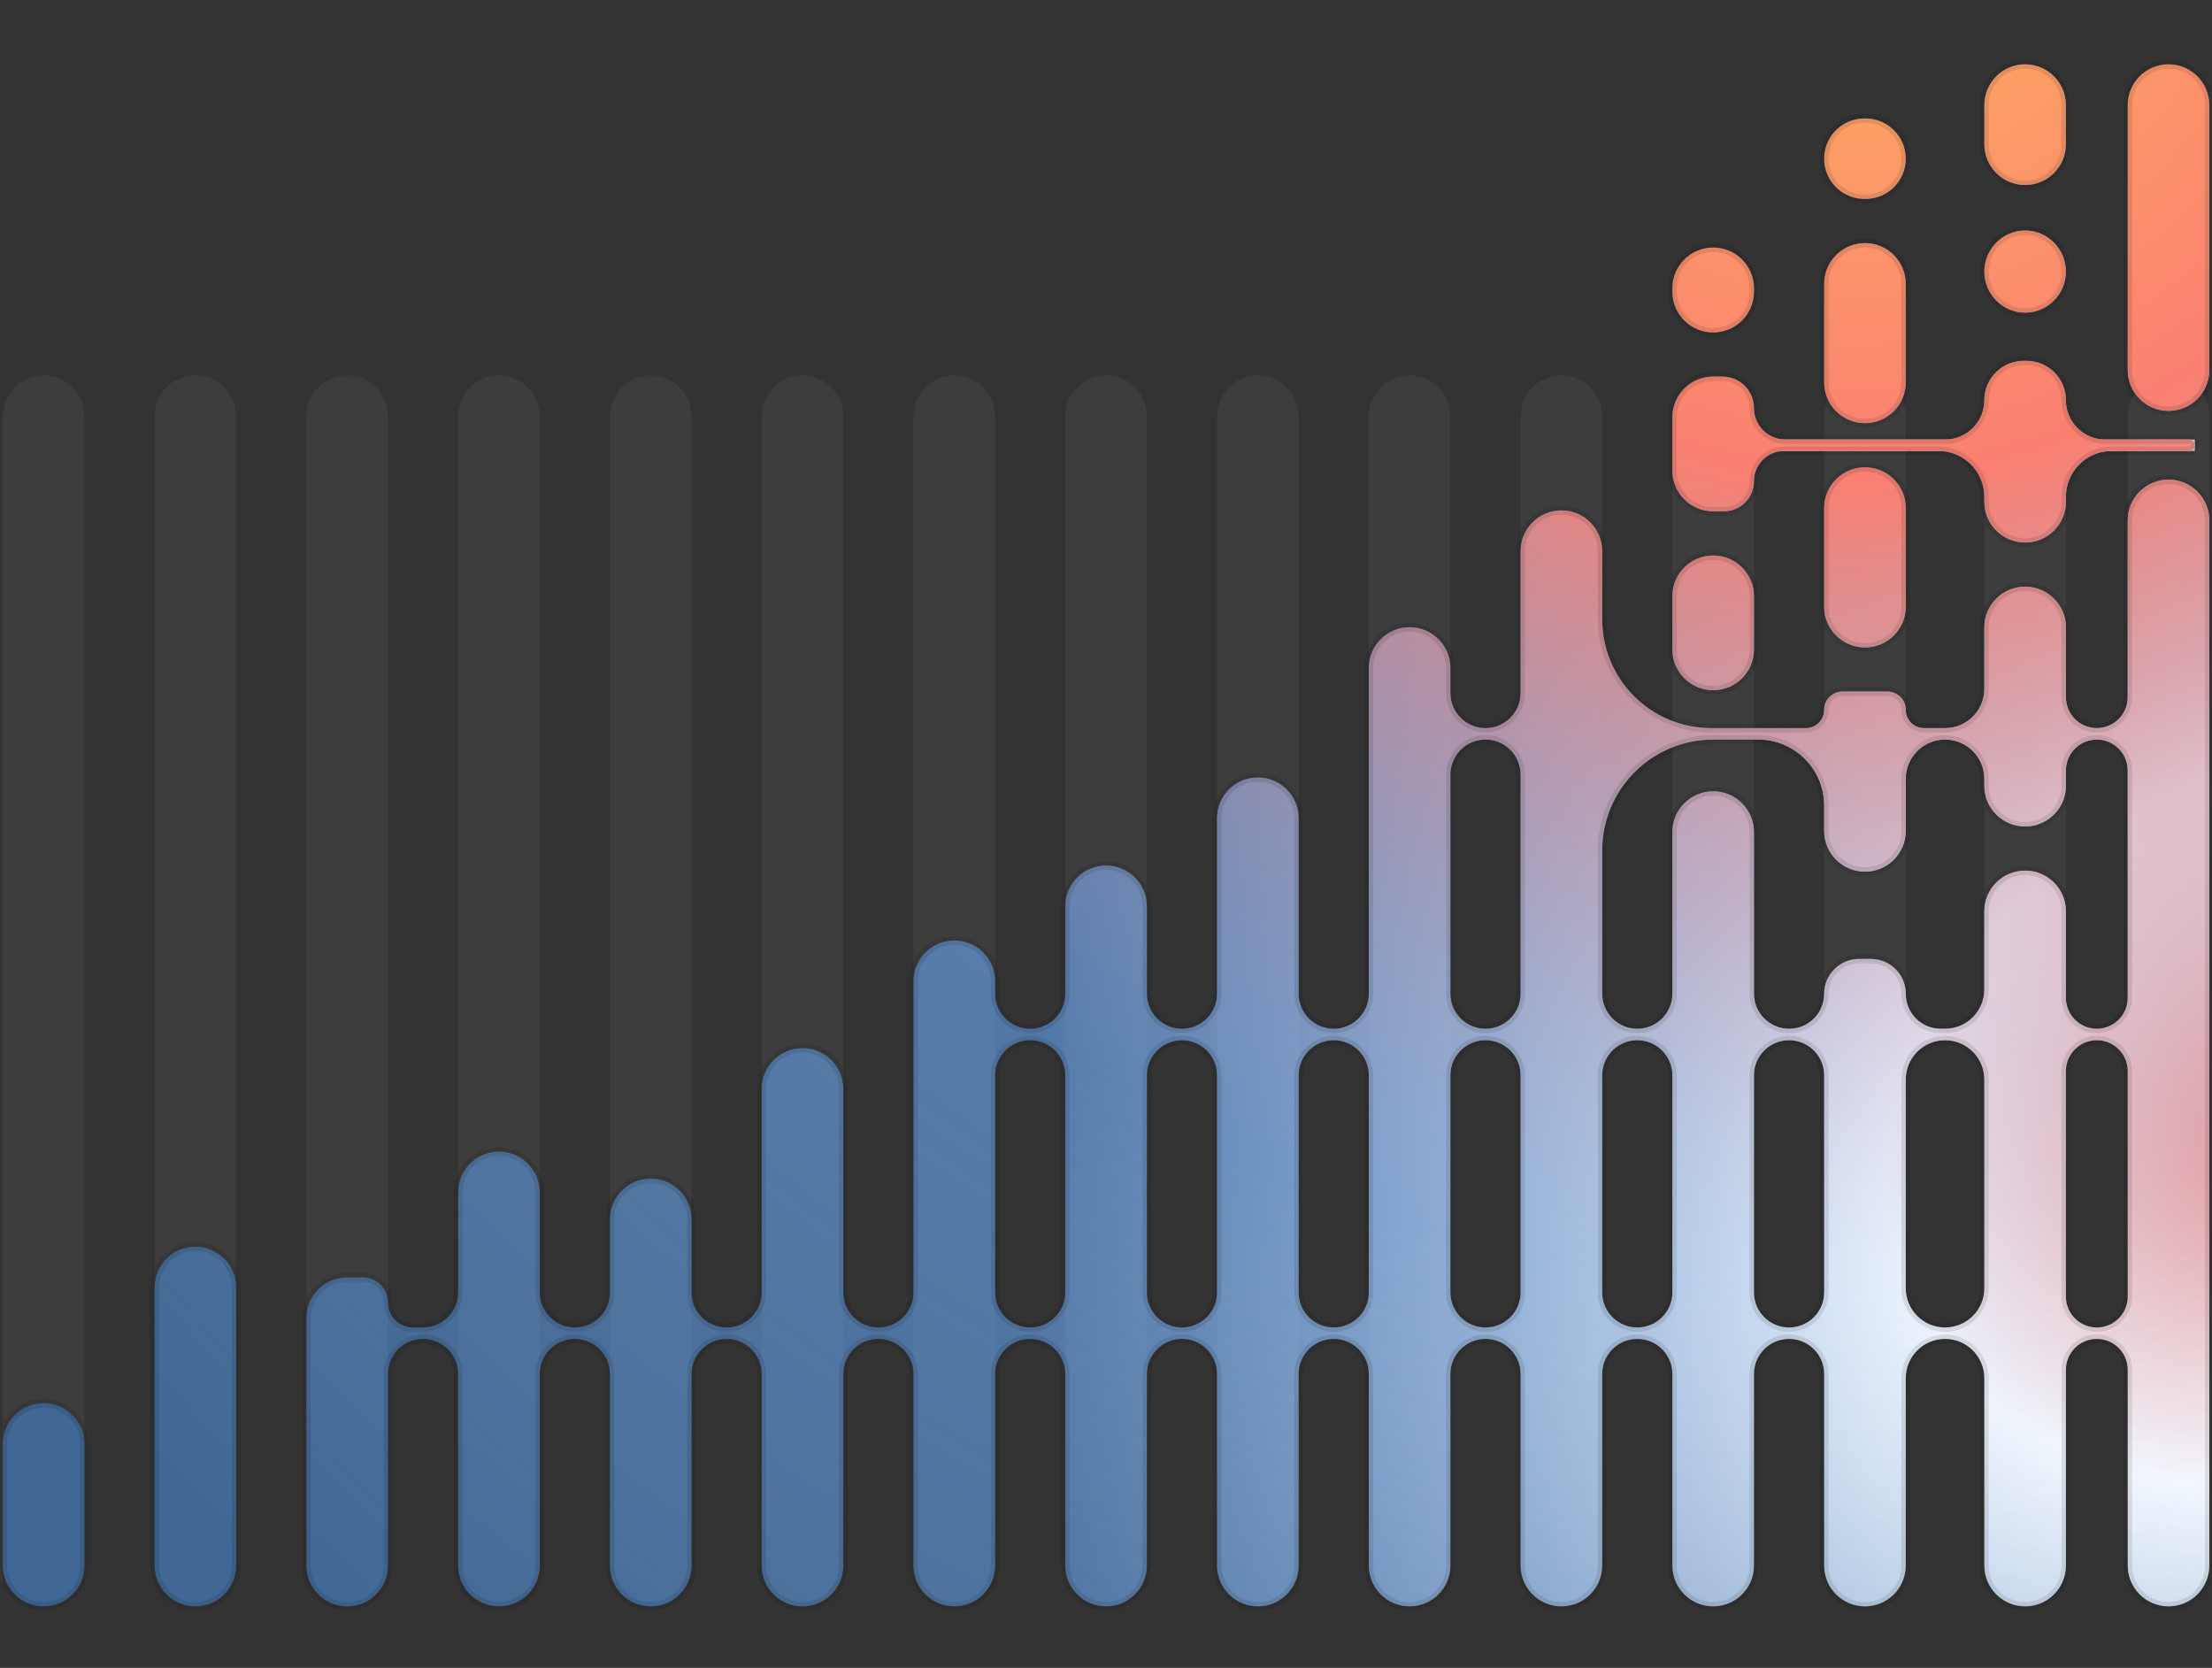 <svg width="508" height="383" viewBox="0 0 508 383" fill="none" xmlns="http://www.w3.org/2000/svg">
<rect x="0" y="0" width="508" height="383" fill="#333333" stroke="none"/>
<g clip-path="url(#clip0_5193_135005)">
<path d="M10.016 86.208C4.842 86.208 0.648 90.402 0.648 95.576L0.648 359.508C0.648 364.682 4.842 368.876 10.016 368.876C15.19 368.876 19.384 364.682 19.384 359.508L19.384 95.576C19.384 90.402 15.19 86.208 10.016 86.208ZM44.873 86.208C39.699 86.208 35.505 90.402 35.505 95.576L35.505 359.508C35.505 364.682 39.699 368.876 44.873 368.876C50.047 368.876 54.241 364.682 54.241 359.508L54.241 95.576C54.241 90.402 50.047 86.208 44.873 86.208ZM79.731 86.208C74.557 86.208 70.363 90.402 70.363 95.576L70.363 359.508C70.363 364.682 74.557 368.876 79.731 368.876C84.905 368.876 89.099 364.682 89.099 359.508L89.099 95.576C89.099 90.402 84.905 86.208 79.731 86.208ZM114.587 86.208C109.413 86.208 105.219 90.403 105.219 95.577L105.219 359.507C105.219 364.681 109.413 368.876 114.587 368.876C119.761 368.876 123.956 364.681 123.956 359.507L123.956 95.577C123.956 90.403 119.761 86.208 114.587 86.208ZM149.446 86.208C144.272 86.208 140.078 90.402 140.078 95.576L140.078 359.508C140.078 364.682 144.272 368.876 149.446 368.876C154.62 368.876 158.814 364.682 158.814 359.508L158.814 95.576C158.814 90.402 154.62 86.208 149.446 86.208ZM184.302 86.208C179.128 86.208 174.933 90.403 174.933 95.577L174.933 359.507C174.933 364.681 179.128 368.876 184.302 368.876C189.476 368.876 193.671 364.681 193.671 359.507L193.671 95.577C193.671 90.403 189.476 86.208 184.302 86.208ZM219.161 86.208C213.987 86.208 209.793 90.402 209.793 95.576L209.793 359.508C209.793 364.682 213.987 368.876 219.161 368.876C224.335 368.876 228.529 364.682 228.529 359.508L228.529 95.576C228.529 90.402 224.335 86.208 219.161 86.208ZM254.017 86.208C248.843 86.208 244.648 90.403 244.648 95.577L244.648 359.507C244.648 364.681 248.843 368.876 254.017 368.876C259.191 368.876 263.385 364.681 263.385 359.507L263.386 95.577C263.386 90.403 259.191 86.208 254.017 86.208ZM288.872 86.208C283.698 86.208 279.504 90.402 279.504 95.576L279.504 359.508C279.504 364.682 283.698 368.876 288.872 368.876C294.046 368.876 298.24 364.682 298.24 359.508L298.24 95.576C298.24 90.402 294.046 86.208 288.872 86.208ZM323.726 86.208C318.552 86.208 314.358 90.402 314.358 95.576L314.358 359.508C314.358 364.682 318.552 368.876 323.726 368.876C328.9 368.876 333.094 364.682 333.094 359.508L333.094 95.576C333.094 90.402 328.9 86.208 323.726 86.208ZM358.585 86.208C353.411 86.208 349.217 90.403 349.217 95.577L349.217 359.507C349.217 364.681 353.411 368.876 358.585 368.876C363.759 368.876 367.954 364.681 367.954 359.507L367.954 95.577C367.954 90.403 363.759 86.208 358.585 86.208ZM393.441 86.208C388.267 86.208 384.073 90.402 384.073 95.576L384.073 359.508C384.073 364.682 388.267 368.876 393.441 368.876C398.615 368.876 402.809 364.682 402.809 359.508L402.809 95.576C402.809 90.402 398.615 86.208 393.441 86.208ZM428.3 86.208C423.126 86.208 418.931 90.402 418.931 95.576L418.931 359.508C418.931 364.682 423.126 368.876 428.3 368.876C433.473 368.876 437.668 364.682 437.668 359.508L437.668 95.576C437.668 90.402 433.473 86.208 428.3 86.208ZM465.082 86.208C459.908 86.208 455.714 90.402 455.714 95.576L455.714 359.508C455.714 364.682 459.908 368.876 465.082 368.876C470.256 368.876 474.45 364.682 474.45 359.508L474.45 95.576C474.45 90.402 470.256 86.208 465.082 86.208ZM498.015 86.208C492.841 86.208 488.646 90.403 488.646 95.577L488.646 359.507C488.646 364.681 492.841 368.876 498.015 368.876C503.189 368.876 507.384 364.681 507.384 359.507L507.384 95.577C507.384 90.403 503.189 86.208 498.015 86.208Z" fill="url(#paint0_linear_5193_135005)" fill-opacity="0.05"/>
<rect width="115.857" height="2.625" transform="matrix(1 3.23121e-09 -4.43217e-09 -1 388.195 103.56)" fill="#D9D9D9"/>
<mask id="path-3-outside-1_5193_135005" maskUnits="userSpaceOnUse" x="-0.616" y="12.876" width="509" height="357" fill="black">
<rect fill="white" x="-0.616" y="12.876" width="509" height="357"/>
<path d="M10.016 322.222C4.842 322.222 0.648 326.416 0.648 331.59L0.648 359.508C0.648 364.682 4.842 368.876 10.016 368.876C15.19 368.876 19.384 364.682 19.384 359.508L19.384 331.59C19.384 326.416 15.19 322.222 10.016 322.222ZM44.873 286.297C39.699 286.297 35.505 290.491 35.505 295.665L35.505 359.508C35.505 364.682 39.699 368.876 44.873 368.876C50.047 368.876 54.241 364.682 54.241 359.508L54.241 295.665C54.241 290.491 50.047 286.297 44.873 286.297ZM498.015 110.145C492.841 110.145 488.646 114.339 488.646 119.513L488.646 160.104C488.646 164.024 485.468 167.202 481.548 167.202C477.628 167.202 474.45 164.024 474.45 160.104L474.45 144.094C474.45 138.92 470.256 134.726 465.082 134.726C459.908 134.726 455.714 138.92 455.714 144.094L455.714 158.179C455.714 163.162 451.674 167.202 446.691 167.202L441.862 167.202C439.545 167.202 437.668 165.324 437.668 163.008C437.668 160.692 435.79 158.814 433.474 158.814L423.125 158.814C420.809 158.814 418.931 160.692 418.931 163.008C418.931 165.324 417.054 167.202 414.738 167.202L392.954 167.202C379.147 167.202 367.954 156.009 367.954 142.202L367.954 126.57C367.954 121.396 363.759 117.201 358.585 117.201C353.411 117.201 349.217 121.396 349.217 126.57L349.217 159.141C349.217 163.593 345.608 167.202 341.156 167.202C336.704 167.202 333.094 163.593 333.094 159.141L333.094 153.402C333.094 148.228 328.9 144.034 323.726 144.034C318.552 144.034 314.358 148.228 314.358 153.402L314.358 228.182C314.358 232.633 310.75 236.241 306.299 236.241C301.848 236.241 298.24 232.633 298.24 228.182L298.24 187.902C298.24 182.728 294.046 178.534 288.872 178.534C283.698 178.534 279.504 182.728 279.504 187.902L279.504 228.182C279.504 232.633 275.895 236.241 271.445 236.241C266.994 236.241 263.385 232.633 263.385 228.182L263.385 208.123C263.386 202.948 259.191 198.754 254.017 198.754C248.843 198.754 244.648 202.948 244.648 208.123L244.648 228.182C244.648 232.633 241.04 236.241 236.589 236.241C232.137 236.241 228.529 232.633 228.529 228.182L228.529 225.334C228.529 220.16 224.335 215.966 219.161 215.966C213.987 215.966 209.793 220.16 209.793 225.334L209.793 296.774C209.793 301.226 206.184 304.835 201.732 304.835C197.28 304.835 193.671 301.226 193.671 296.774L193.671 250.057C193.671 244.883 189.476 240.688 184.302 240.688C179.128 240.688 174.933 244.883 174.933 250.057L174.933 296.775C174.933 301.227 171.325 304.835 166.874 304.835C162.423 304.835 158.814 301.227 158.814 296.775L158.814 280.03C158.814 274.856 154.62 270.662 149.446 270.662C144.272 270.662 140.078 274.856 140.078 280.03L140.078 296.774C140.078 301.226 136.469 304.835 132.017 304.835C127.565 304.835 123.956 301.226 123.956 296.774L123.956 273.82C123.956 268.646 119.761 264.451 114.587 264.451C109.413 264.451 105.219 268.646 105.219 273.82L105.219 296.775C105.219 301.227 101.61 304.835 97.159 304.835L94.849 304.835C91.674 304.835 89.099 302.261 89.099 299.085C89.099 295.91 86.525 293.336 83.35 293.336L79.731 293.336C74.557 293.336 70.363 297.53 70.363 302.704L70.363 359.508C70.363 364.682 74.557 368.876 79.731 368.876C84.905 368.876 89.099 364.682 89.099 359.508L89.099 315.52C89.099 311.068 92.708 307.46 97.159 307.46C101.61 307.46 105.219 311.068 105.219 315.52L105.219 359.507C105.219 364.681 109.413 368.876 114.587 368.876C119.761 368.876 123.956 364.681 123.956 359.507L123.956 315.521C123.956 311.069 127.565 307.46 132.017 307.46C136.469 307.46 140.078 311.069 140.078 315.521L140.078 359.508C140.078 364.682 144.272 368.876 149.446 368.876C154.62 368.876 158.814 364.682 158.814 359.508L158.814 315.52C158.814 311.068 162.423 307.46 166.874 307.46C171.325 307.46 174.933 311.068 174.933 315.52L174.933 359.507C174.933 364.681 179.128 368.876 184.302 368.876C189.476 368.876 193.671 364.681 193.671 359.507L193.671 315.521C193.671 311.069 197.28 307.46 201.732 307.46C206.184 307.46 209.793 311.069 209.793 315.521L209.793 359.508C209.793 364.682 213.987 368.876 219.161 368.876C224.335 368.876 228.529 364.682 228.529 359.508L228.529 315.52C228.529 311.068 232.137 307.46 236.589 307.46C241.04 307.46 244.648 311.068 244.648 315.52L244.648 359.507C244.648 364.681 248.843 368.876 254.017 368.876C259.191 368.876 263.385 364.681 263.385 359.507L263.385 315.519C263.385 311.068 266.994 307.46 271.445 307.46C275.895 307.46 279.504 311.068 279.504 315.519L279.504 359.508C279.504 364.682 283.698 368.876 288.872 368.876C294.046 368.876 298.24 364.682 298.24 359.508L298.24 315.519C298.24 311.068 301.848 307.46 306.299 307.46C310.75 307.46 314.358 311.068 314.358 315.519L314.358 359.508C314.358 364.682 318.552 368.876 323.726 368.876C328.9 368.876 333.094 364.682 333.094 359.508L333.094 315.521C333.094 311.069 336.704 307.46 341.156 307.46C345.607 307.46 349.217 311.069 349.217 315.521L349.217 359.507C349.217 364.681 353.411 368.876 358.585 368.876C363.759 368.876 367.954 364.681 367.954 359.507L367.954 315.52C367.954 311.068 371.562 307.46 376.013 307.46C380.465 307.46 384.073 311.068 384.073 315.52L384.073 359.508C384.073 364.682 388.267 368.876 393.441 368.876C398.615 368.876 402.809 364.682 402.809 359.508L402.809 315.521C402.809 311.069 406.418 307.46 410.87 307.46C415.322 307.46 418.931 311.069 418.931 315.521L418.931 359.508C418.931 364.682 423.126 368.876 428.3 368.876C433.473 368.876 437.668 364.682 437.668 359.508L437.668 316.483C437.668 311.5 441.707 307.46 446.691 307.46C451.674 307.46 455.714 311.5 455.714 316.483L455.714 359.508C455.714 364.682 459.908 368.876 465.082 368.876C470.256 368.876 474.45 364.682 474.45 359.508L474.45 314.558C474.45 310.638 477.628 307.46 481.548 307.46C485.468 307.46 488.646 310.638 488.646 314.558L488.646 359.507C488.646 364.681 492.841 368.876 498.015 368.876C503.189 368.876 507.384 364.681 507.384 359.507L507.384 119.513C507.384 114.339 503.189 110.145 498.015 110.145ZM236.589 304.835C232.137 304.835 228.529 301.227 228.529 296.775L228.529 246.927C228.529 242.476 232.137 238.867 236.589 238.867C241.04 238.867 244.648 242.476 244.648 246.927L244.648 296.775C244.648 301.227 241.04 304.835 236.589 304.835ZM271.445 304.835C266.994 304.835 263.385 301.227 263.385 296.776L263.385 246.926C263.385 242.475 266.994 238.867 271.445 238.867C275.895 238.867 279.504 242.475 279.504 246.926L279.504 296.776C279.504 301.227 275.895 304.835 271.445 304.835ZM306.299 304.835C301.848 304.835 298.24 301.227 298.24 296.776L298.24 246.926C298.24 242.475 301.848 238.867 306.299 238.867C310.75 238.867 314.358 242.475 314.358 246.926L314.358 296.776C314.358 301.227 310.75 304.835 306.299 304.835ZM341.156 304.835C336.704 304.835 333.094 301.226 333.094 296.774L333.094 246.928C333.094 242.476 336.704 238.867 341.156 238.867C345.607 238.867 349.217 242.476 349.217 246.928L349.217 296.774C349.217 301.226 345.607 304.835 341.156 304.835ZM341.156 236.241C336.704 236.241 333.094 232.632 333.094 228.18L333.094 177.888C333.094 173.436 336.704 169.827 341.156 169.827C345.608 169.827 349.217 173.436 349.217 177.888L349.217 228.18C349.217 232.632 345.607 236.241 341.156 236.241ZM376.013 304.835C371.562 304.835 367.954 301.227 367.954 296.775L367.954 246.927C367.954 242.476 371.562 238.867 376.013 238.867C380.465 238.867 384.073 242.476 384.073 246.927L384.073 296.775C384.073 301.227 380.465 304.835 376.013 304.835ZM481.548 236.241C477.628 236.241 474.45 233.063 474.45 229.143L474.45 209.293C474.45 204.119 470.256 199.925 465.082 199.925C459.908 199.925 455.714 204.119 455.714 209.293L455.714 227.218C455.714 232.201 451.674 236.241 446.691 236.241L445.682 236.241C441.256 236.241 437.668 232.653 437.668 228.227C437.668 223.8 434.079 220.212 429.653 220.212L426.946 220.212C422.52 220.212 418.931 223.8 418.931 228.227C418.931 232.653 415.32 236.241 410.894 236.241C406.442 236.241 402.809 232.632 402.809 228.18L402.809 191.082C402.809 185.908 398.615 181.714 393.441 181.714C388.267 181.714 384.073 185.908 384.073 191.082L384.073 228.182C384.073 232.633 380.465 236.241 376.013 236.241C371.562 236.241 367.954 232.633 367.954 228.182L367.954 195.316C367.954 181.239 379.366 169.827 393.443 169.827L403.761 169.827C412.139 169.827 418.931 176.619 418.931 184.998L418.931 190.8C418.931 195.974 423.126 200.168 428.3 200.168C433.473 200.168 437.668 195.974 437.668 190.8L437.668 178.85C437.668 173.867 441.707 169.827 446.691 169.827C451.674 169.827 455.714 173.867 455.714 178.85L455.714 180.415C455.714 185.589 459.908 189.783 465.082 189.783C470.256 189.783 474.45 185.589 474.45 180.415L474.45 176.925C474.45 173.005 477.628 169.827 481.548 169.827C485.468 169.827 488.646 173.005 488.646 176.925L488.646 229.143C488.646 233.063 485.468 236.241 481.548 236.241ZM393.441 127.561C388.267 127.561 384.073 131.755 384.073 136.929L384.073 149.127C384.073 154.301 388.267 158.495 393.441 158.495C398.615 158.495 402.809 154.301 402.809 149.127L402.809 136.929C402.809 131.755 398.615 127.561 393.441 127.561ZM483.489 100.935C478.497 100.935 474.45 96.888 474.45 91.895C474.45 86.903 470.403 82.856 465.411 82.856L464.753 82.856C459.761 82.856 455.714 86.903 455.714 91.895C455.714 96.888 451.667 100.935 446.675 100.935L410.035 100.935C406.045 100.935 402.809 97.699 402.809 93.709C402.809 89.718 399.574 86.482 395.583 86.482L393.441 86.482C388.267 86.482 384.073 90.677 384.073 95.851L384.073 108.049C384.073 113.223 388.267 117.417 393.441 117.417L395.881 117.417C399.707 117.417 402.809 114.315 402.809 110.488C402.809 106.662 405.911 103.56 409.738 103.56L445.202 103.56C451.007 103.56 455.714 108.266 455.714 114.071L455.714 115.215C455.714 120.389 459.908 124.583 465.082 124.583C470.256 124.583 474.45 120.389 474.45 115.215L474.45 114.071C474.45 108.266 479.156 103.56 484.962 103.56L502.739 103.56C503.464 103.56 504.052 102.972 504.052 102.247C504.052 101.522 503.464 100.935 502.739 100.935L483.489 100.935ZM393.441 56.842C388.267 56.842 384.073 61.036 384.073 66.21L384.073 66.973C384.073 72.147 388.267 76.341 393.441 76.341C398.615 76.341 402.809 72.147 402.809 66.973L402.809 66.21C402.809 61.036 398.615 56.842 393.441 56.842ZM410.87 304.835C406.418 304.835 402.809 301.226 402.809 296.774L402.809 246.928C402.809 242.476 406.418 238.867 410.87 238.867C415.322 238.867 418.931 242.476 418.931 246.928L418.931 296.774C418.931 301.226 415.322 304.835 410.87 304.835ZM428.3 107.318C423.126 107.318 418.931 111.513 418.931 116.687L418.931 139.304C418.931 144.478 423.126 148.672 428.3 148.672C433.473 148.672 437.668 144.478 437.668 139.304L437.668 116.687C437.668 111.513 433.473 107.318 428.3 107.318ZM428.3 55.822C423.126 55.822 418.931 60.017 418.931 65.19L418.931 87.808C418.931 92.981 423.126 97.176 428.3 97.176C433.473 97.176 437.668 92.981 437.668 87.808L437.668 65.19C437.668 60.017 433.473 55.822 428.3 55.822ZM428.169 27.205C423.067 27.205 418.931 31.341 418.931 36.442C418.931 41.544 423.067 45.68 428.169 45.68L428.43 45.68C433.532 45.68 437.668 41.544 437.668 36.442C437.668 31.341 433.532 27.205 428.43 27.205L428.169 27.205ZM446.691 304.835C441.707 304.835 437.668 300.795 437.668 295.812L437.668 247.89C437.668 242.907 441.707 238.867 446.691 238.867C451.674 238.867 455.714 242.907 455.714 247.89L455.714 295.812C455.714 300.795 451.674 304.835 446.691 304.835ZM465.082 52.931C459.908 52.931 455.714 57.191 455.714 62.365C455.714 67.539 459.908 71.8 465.082 71.8C470.256 71.8 474.45 67.539 474.45 62.365C474.45 57.191 470.256 52.931 465.082 52.931ZM465.082 14.768C459.908 14.768 455.714 18.962 455.714 24.136L455.714 33.119C455.714 38.293 459.908 42.487 465.082 42.487C470.256 42.487 474.45 38.293 474.45 33.119L474.45 24.136C474.45 18.962 470.256 14.768 465.082 14.768ZM481.548 304.835C477.628 304.835 474.45 301.657 474.45 297.737L474.45 245.965C474.45 242.045 477.628 238.867 481.548 238.867C485.468 238.867 488.646 242.045 488.646 245.965L488.646 297.737C488.646 301.657 485.468 304.835 481.548 304.835ZM498.015 14.768C492.841 14.768 488.646 18.962 488.646 24.136L488.646 84.981C488.646 90.155 492.841 94.35 498.015 94.35C503.189 94.35 507.384 90.155 507.384 84.981L507.384 24.136C507.384 18.962 503.189 14.768 498.015 14.768Z"/>
</mask>
<path d="M10.016 322.222C4.842 322.222 0.648 326.416 0.648 331.59L0.648 359.508C0.648 364.682 4.842 368.876 10.016 368.876C15.19 368.876 19.384 364.682 19.384 359.508L19.384 331.59C19.384 326.416 15.19 322.222 10.016 322.222ZM44.873 286.297C39.699 286.297 35.505 290.491 35.505 295.665L35.505 359.508C35.505 364.682 39.699 368.876 44.873 368.876C50.047 368.876 54.241 364.682 54.241 359.508L54.241 295.665C54.241 290.491 50.047 286.297 44.873 286.297ZM498.015 110.145C492.841 110.145 488.646 114.339 488.646 119.513L488.646 160.104C488.646 164.024 485.468 167.202 481.548 167.202C477.628 167.202 474.45 164.024 474.45 160.104L474.45 144.094C474.45 138.92 470.256 134.726 465.082 134.726C459.908 134.726 455.714 138.92 455.714 144.094L455.714 158.179C455.714 163.162 451.674 167.202 446.691 167.202L441.862 167.202C439.545 167.202 437.668 165.324 437.668 163.008C437.668 160.692 435.79 158.814 433.474 158.814L423.125 158.814C420.809 158.814 418.931 160.692 418.931 163.008C418.931 165.324 417.054 167.202 414.738 167.202L392.954 167.202C379.147 167.202 367.954 156.009 367.954 142.202L367.954 126.57C367.954 121.396 363.759 117.201 358.585 117.201C353.411 117.201 349.217 121.396 349.217 126.57L349.217 159.141C349.217 163.593 345.608 167.202 341.156 167.202C336.704 167.202 333.094 163.593 333.094 159.141L333.094 153.402C333.094 148.228 328.9 144.034 323.726 144.034C318.552 144.034 314.358 148.228 314.358 153.402L314.358 228.182C314.358 232.633 310.75 236.241 306.299 236.241C301.848 236.241 298.24 232.633 298.24 228.182L298.24 187.902C298.24 182.728 294.046 178.534 288.872 178.534C283.698 178.534 279.504 182.728 279.504 187.902L279.504 228.182C279.504 232.633 275.895 236.241 271.445 236.241C266.994 236.241 263.385 232.633 263.385 228.182L263.385 208.123C263.386 202.948 259.191 198.754 254.017 198.754C248.843 198.754 244.648 202.948 244.648 208.123L244.648 228.182C244.648 232.633 241.04 236.241 236.589 236.241C232.137 236.241 228.529 232.633 228.529 228.182L228.529 225.334C228.529 220.16 224.335 215.966 219.161 215.966C213.987 215.966 209.793 220.16 209.793 225.334L209.793 296.774C209.793 301.226 206.184 304.835 201.732 304.835C197.28 304.835 193.671 301.226 193.671 296.774L193.671 250.057C193.671 244.883 189.476 240.688 184.302 240.688C179.128 240.688 174.933 244.883 174.933 250.057L174.933 296.775C174.933 301.227 171.325 304.835 166.874 304.835C162.423 304.835 158.814 301.227 158.814 296.775L158.814 280.03C158.814 274.856 154.62 270.662 149.446 270.662C144.272 270.662 140.078 274.856 140.078 280.03L140.078 296.774C140.078 301.226 136.469 304.835 132.017 304.835C127.565 304.835 123.956 301.226 123.956 296.774L123.956 273.82C123.956 268.646 119.761 264.451 114.587 264.451C109.413 264.451 105.219 268.646 105.219 273.82L105.219 296.775C105.219 301.227 101.61 304.835 97.159 304.835L94.849 304.835C91.674 304.835 89.099 302.261 89.099 299.085C89.099 295.91 86.525 293.336 83.35 293.336L79.731 293.336C74.557 293.336 70.363 297.53 70.363 302.704L70.363 359.508C70.363 364.682 74.557 368.876 79.731 368.876C84.905 368.876 89.099 364.682 89.099 359.508L89.099 315.52C89.099 311.068 92.708 307.46 97.159 307.46C101.61 307.46 105.219 311.068 105.219 315.52L105.219 359.507C105.219 364.681 109.413 368.876 114.587 368.876C119.761 368.876 123.956 364.681 123.956 359.507L123.956 315.521C123.956 311.069 127.565 307.46 132.017 307.46C136.469 307.46 140.078 311.069 140.078 315.521L140.078 359.508C140.078 364.682 144.272 368.876 149.446 368.876C154.62 368.876 158.814 364.682 158.814 359.508L158.814 315.52C158.814 311.068 162.423 307.46 166.874 307.46C171.325 307.46 174.933 311.068 174.933 315.52L174.933 359.507C174.933 364.681 179.128 368.876 184.302 368.876C189.476 368.876 193.671 364.681 193.671 359.507L193.671 315.521C193.671 311.069 197.28 307.46 201.732 307.46C206.184 307.46 209.793 311.069 209.793 315.521L209.793 359.508C209.793 364.682 213.987 368.876 219.161 368.876C224.335 368.876 228.529 364.682 228.529 359.508L228.529 315.52C228.529 311.068 232.137 307.46 236.589 307.46C241.04 307.46 244.648 311.068 244.648 315.52L244.648 359.507C244.648 364.681 248.843 368.876 254.017 368.876C259.191 368.876 263.385 364.681 263.385 359.507L263.385 315.519C263.385 311.068 266.994 307.46 271.445 307.46C275.895 307.46 279.504 311.068 279.504 315.519L279.504 359.508C279.504 364.682 283.698 368.876 288.872 368.876C294.046 368.876 298.24 364.682 298.24 359.508L298.24 315.519C298.24 311.068 301.848 307.46 306.299 307.46C310.75 307.46 314.358 311.068 314.358 315.519L314.358 359.508C314.358 364.682 318.552 368.876 323.726 368.876C328.9 368.876 333.094 364.682 333.094 359.508L333.094 315.521C333.094 311.069 336.704 307.46 341.156 307.46C345.607 307.46 349.217 311.069 349.217 315.521L349.217 359.507C349.217 364.681 353.411 368.876 358.585 368.876C363.759 368.876 367.954 364.681 367.954 359.507L367.954 315.52C367.954 311.068 371.562 307.46 376.013 307.46C380.465 307.46 384.073 311.068 384.073 315.52L384.073 359.508C384.073 364.682 388.267 368.876 393.441 368.876C398.615 368.876 402.809 364.682 402.809 359.508L402.809 315.521C402.809 311.069 406.418 307.46 410.87 307.46C415.322 307.46 418.931 311.069 418.931 315.521L418.931 359.508C418.931 364.682 423.126 368.876 428.3 368.876C433.473 368.876 437.668 364.682 437.668 359.508L437.668 316.483C437.668 311.5 441.707 307.46 446.691 307.46C451.674 307.46 455.714 311.5 455.714 316.483L455.714 359.508C455.714 364.682 459.908 368.876 465.082 368.876C470.256 368.876 474.45 364.682 474.45 359.508L474.45 314.558C474.45 310.638 477.628 307.46 481.548 307.46C485.468 307.46 488.646 310.638 488.646 314.558L488.646 359.507C488.646 364.681 492.841 368.876 498.015 368.876C503.189 368.876 507.384 364.681 507.384 359.507L507.384 119.513C507.384 114.339 503.189 110.145 498.015 110.145ZM236.589 304.835C232.137 304.835 228.529 301.227 228.529 296.775L228.529 246.927C228.529 242.476 232.137 238.867 236.589 238.867C241.04 238.867 244.648 242.476 244.648 246.927L244.648 296.775C244.648 301.227 241.04 304.835 236.589 304.835ZM271.445 304.835C266.994 304.835 263.385 301.227 263.385 296.776L263.385 246.926C263.385 242.475 266.994 238.867 271.445 238.867C275.895 238.867 279.504 242.475 279.504 246.926L279.504 296.776C279.504 301.227 275.895 304.835 271.445 304.835ZM306.299 304.835C301.848 304.835 298.24 301.227 298.24 296.776L298.24 246.926C298.24 242.475 301.848 238.867 306.299 238.867C310.75 238.867 314.358 242.475 314.358 246.926L314.358 296.776C314.358 301.227 310.75 304.835 306.299 304.835ZM341.156 304.835C336.704 304.835 333.094 301.226 333.094 296.774L333.094 246.928C333.094 242.476 336.704 238.867 341.156 238.867C345.607 238.867 349.217 242.476 349.217 246.928L349.217 296.774C349.217 301.226 345.607 304.835 341.156 304.835ZM341.156 236.241C336.704 236.241 333.094 232.632 333.094 228.18L333.094 177.888C333.094 173.436 336.704 169.827 341.156 169.827C345.608 169.827 349.217 173.436 349.217 177.888L349.217 228.18C349.217 232.632 345.607 236.241 341.156 236.241ZM376.013 304.835C371.562 304.835 367.954 301.227 367.954 296.775L367.954 246.927C367.954 242.476 371.562 238.867 376.013 238.867C380.465 238.867 384.073 242.476 384.073 246.927L384.073 296.775C384.073 301.227 380.465 304.835 376.013 304.835ZM481.548 236.241C477.628 236.241 474.45 233.063 474.45 229.143L474.45 209.293C474.45 204.119 470.256 199.925 465.082 199.925C459.908 199.925 455.714 204.119 455.714 209.293L455.714 227.218C455.714 232.201 451.674 236.241 446.691 236.241L445.682 236.241C441.256 236.241 437.668 232.653 437.668 228.227C437.668 223.8 434.079 220.212 429.653 220.212L426.946 220.212C422.52 220.212 418.931 223.8 418.931 228.227C418.931 232.653 415.32 236.241 410.894 236.241C406.442 236.241 402.809 232.632 402.809 228.18L402.809 191.082C402.809 185.908 398.615 181.714 393.441 181.714C388.267 181.714 384.073 185.908 384.073 191.082L384.073 228.182C384.073 232.633 380.465 236.241 376.013 236.241C371.562 236.241 367.954 232.633 367.954 228.182L367.954 195.316C367.954 181.239 379.366 169.827 393.443 169.827L403.761 169.827C412.139 169.827 418.931 176.619 418.931 184.998L418.931 190.8C418.931 195.974 423.126 200.168 428.3 200.168C433.473 200.168 437.668 195.974 437.668 190.8L437.668 178.85C437.668 173.867 441.707 169.827 446.691 169.827C451.674 169.827 455.714 173.867 455.714 178.85L455.714 180.415C455.714 185.589 459.908 189.783 465.082 189.783C470.256 189.783 474.45 185.589 474.45 180.415L474.45 176.925C474.45 173.005 477.628 169.827 481.548 169.827C485.468 169.827 488.646 173.005 488.646 176.925L488.646 229.143C488.646 233.063 485.468 236.241 481.548 236.241ZM393.441 127.561C388.267 127.561 384.073 131.755 384.073 136.929L384.073 149.127C384.073 154.301 388.267 158.495 393.441 158.495C398.615 158.495 402.809 154.301 402.809 149.127L402.809 136.929C402.809 131.755 398.615 127.561 393.441 127.561ZM483.489 100.935C478.497 100.935 474.45 96.888 474.45 91.895C474.45 86.903 470.403 82.856 465.411 82.856L464.753 82.856C459.761 82.856 455.714 86.903 455.714 91.895C455.714 96.888 451.667 100.935 446.675 100.935L410.035 100.935C406.045 100.935 402.809 97.699 402.809 93.709C402.809 89.718 399.574 86.482 395.583 86.482L393.441 86.482C388.267 86.482 384.073 90.677 384.073 95.851L384.073 108.049C384.073 113.223 388.267 117.417 393.441 117.417L395.881 117.417C399.707 117.417 402.809 114.315 402.809 110.488C402.809 106.662 405.911 103.56 409.738 103.56L445.202 103.56C451.007 103.56 455.714 108.266 455.714 114.071L455.714 115.215C455.714 120.389 459.908 124.583 465.082 124.583C470.256 124.583 474.45 120.389 474.45 115.215L474.45 114.071C474.45 108.266 479.156 103.56 484.962 103.56L502.739 103.56C503.464 103.56 504.052 102.972 504.052 102.247C504.052 101.522 503.464 100.935 502.739 100.935L483.489 100.935ZM393.441 56.842C388.267 56.842 384.073 61.036 384.073 66.21L384.073 66.973C384.073 72.147 388.267 76.341 393.441 76.341C398.615 76.341 402.809 72.147 402.809 66.973L402.809 66.21C402.809 61.036 398.615 56.842 393.441 56.842ZM410.87 304.835C406.418 304.835 402.809 301.226 402.809 296.774L402.809 246.928C402.809 242.476 406.418 238.867 410.87 238.867C415.322 238.867 418.931 242.476 418.931 246.928L418.931 296.774C418.931 301.226 415.322 304.835 410.87 304.835ZM428.3 107.318C423.126 107.318 418.931 111.513 418.931 116.687L418.931 139.304C418.931 144.478 423.126 148.672 428.3 148.672C433.473 148.672 437.668 144.478 437.668 139.304L437.668 116.687C437.668 111.513 433.473 107.318 428.3 107.318ZM428.3 55.822C423.126 55.822 418.931 60.017 418.931 65.19L418.931 87.808C418.931 92.981 423.126 97.176 428.3 97.176C433.473 97.176 437.668 92.981 437.668 87.808L437.668 65.19C437.668 60.017 433.473 55.822 428.3 55.822ZM428.169 27.205C423.067 27.205 418.931 31.341 418.931 36.442C418.931 41.544 423.067 45.68 428.169 45.68L428.43 45.68C433.532 45.68 437.668 41.544 437.668 36.442C437.668 31.341 433.532 27.205 428.43 27.205L428.169 27.205ZM446.691 304.835C441.707 304.835 437.668 300.795 437.668 295.812L437.668 247.89C437.668 242.907 441.707 238.867 446.691 238.867C451.674 238.867 455.714 242.907 455.714 247.89L455.714 295.812C455.714 300.795 451.674 304.835 446.691 304.835ZM465.082 52.931C459.908 52.931 455.714 57.191 455.714 62.365C455.714 67.539 459.908 71.8 465.082 71.8C470.256 71.8 474.45 67.539 474.45 62.365C474.45 57.191 470.256 52.931 465.082 52.931ZM465.082 14.768C459.908 14.768 455.714 18.962 455.714 24.136L455.714 33.119C455.714 38.293 459.908 42.487 465.082 42.487C470.256 42.487 474.45 38.293 474.45 33.119L474.45 24.136C474.45 18.962 470.256 14.768 465.082 14.768ZM481.548 304.835C477.628 304.835 474.45 301.657 474.45 297.737L474.45 245.965C474.45 242.045 477.628 238.867 481.548 238.867C485.468 238.867 488.646 242.045 488.646 245.965L488.646 297.737C488.646 301.657 485.468 304.835 481.548 304.835ZM498.015 14.768C492.841 14.768 488.646 18.962 488.646 24.136L488.646 84.981C488.646 90.155 492.841 94.35 498.015 94.35C503.189 94.35 507.384 90.155 507.384 84.981L507.384 24.136C507.384 18.962 503.189 14.768 498.015 14.768Z" fill="url(#paint1_radial_5193_135005)"/>
<path d="M10.016 322.222C4.842 322.222 0.648 326.416 0.648 331.59L0.648 359.508C0.648 364.682 4.842 368.876 10.016 368.876C15.19 368.876 19.384 364.682 19.384 359.508L19.384 331.59C19.384 326.416 15.19 322.222 10.016 322.222ZM44.873 286.297C39.699 286.297 35.505 290.491 35.505 295.665L35.505 359.508C35.505 364.682 39.699 368.876 44.873 368.876C50.047 368.876 54.241 364.682 54.241 359.508L54.241 295.665C54.241 290.491 50.047 286.297 44.873 286.297ZM498.015 110.145C492.841 110.145 488.646 114.339 488.646 119.513L488.646 160.104C488.646 164.024 485.468 167.202 481.548 167.202C477.628 167.202 474.45 164.024 474.45 160.104L474.45 144.094C474.45 138.92 470.256 134.726 465.082 134.726C459.908 134.726 455.714 138.92 455.714 144.094L455.714 158.179C455.714 163.162 451.674 167.202 446.691 167.202L441.862 167.202C439.545 167.202 437.668 165.324 437.668 163.008C437.668 160.692 435.79 158.814 433.474 158.814L423.125 158.814C420.809 158.814 418.931 160.692 418.931 163.008C418.931 165.324 417.054 167.202 414.738 167.202L392.954 167.202C379.147 167.202 367.954 156.009 367.954 142.202L367.954 126.57C367.954 121.396 363.759 117.201 358.585 117.201C353.411 117.201 349.217 121.396 349.217 126.57L349.217 159.141C349.217 163.593 345.608 167.202 341.156 167.202C336.704 167.202 333.094 163.593 333.094 159.141L333.094 153.402C333.094 148.228 328.9 144.034 323.726 144.034C318.552 144.034 314.358 148.228 314.358 153.402L314.358 228.182C314.358 232.633 310.75 236.241 306.299 236.241C301.848 236.241 298.24 232.633 298.24 228.182L298.24 187.902C298.24 182.728 294.046 178.534 288.872 178.534C283.698 178.534 279.504 182.728 279.504 187.902L279.504 228.182C279.504 232.633 275.895 236.241 271.445 236.241C266.994 236.241 263.385 232.633 263.385 228.182L263.385 208.123C263.386 202.948 259.191 198.754 254.017 198.754C248.843 198.754 244.648 202.948 244.648 208.123L244.648 228.182C244.648 232.633 241.04 236.241 236.589 236.241C232.137 236.241 228.529 232.633 228.529 228.182L228.529 225.334C228.529 220.16 224.335 215.966 219.161 215.966C213.987 215.966 209.793 220.16 209.793 225.334L209.793 296.774C209.793 301.226 206.184 304.835 201.732 304.835C197.28 304.835 193.671 301.226 193.671 296.774L193.671 250.057C193.671 244.883 189.476 240.688 184.302 240.688C179.128 240.688 174.933 244.883 174.933 250.057L174.933 296.775C174.933 301.227 171.325 304.835 166.874 304.835C162.423 304.835 158.814 301.227 158.814 296.775L158.814 280.03C158.814 274.856 154.62 270.662 149.446 270.662C144.272 270.662 140.078 274.856 140.078 280.03L140.078 296.774C140.078 301.226 136.469 304.835 132.017 304.835C127.565 304.835 123.956 301.226 123.956 296.774L123.956 273.82C123.956 268.646 119.761 264.451 114.587 264.451C109.413 264.451 105.219 268.646 105.219 273.82L105.219 296.775C105.219 301.227 101.61 304.835 97.159 304.835L94.849 304.835C91.674 304.835 89.099 302.261 89.099 299.085C89.099 295.91 86.525 293.336 83.35 293.336L79.731 293.336C74.557 293.336 70.363 297.53 70.363 302.704L70.363 359.508C70.363 364.682 74.557 368.876 79.731 368.876C84.905 368.876 89.099 364.682 89.099 359.508L89.099 315.52C89.099 311.068 92.708 307.46 97.159 307.46C101.61 307.46 105.219 311.068 105.219 315.52L105.219 359.507C105.219 364.681 109.413 368.876 114.587 368.876C119.761 368.876 123.956 364.681 123.956 359.507L123.956 315.521C123.956 311.069 127.565 307.46 132.017 307.46C136.469 307.46 140.078 311.069 140.078 315.521L140.078 359.508C140.078 364.682 144.272 368.876 149.446 368.876C154.62 368.876 158.814 364.682 158.814 359.508L158.814 315.52C158.814 311.068 162.423 307.46 166.874 307.46C171.325 307.46 174.933 311.068 174.933 315.52L174.933 359.507C174.933 364.681 179.128 368.876 184.302 368.876C189.476 368.876 193.671 364.681 193.671 359.507L193.671 315.521C193.671 311.069 197.28 307.46 201.732 307.46C206.184 307.46 209.793 311.069 209.793 315.521L209.793 359.508C209.793 364.682 213.987 368.876 219.161 368.876C224.335 368.876 228.529 364.682 228.529 359.508L228.529 315.52C228.529 311.068 232.137 307.46 236.589 307.46C241.04 307.46 244.648 311.068 244.648 315.52L244.648 359.507C244.648 364.681 248.843 368.876 254.017 368.876C259.191 368.876 263.385 364.681 263.385 359.507L263.385 315.519C263.385 311.068 266.994 307.46 271.445 307.46C275.895 307.46 279.504 311.068 279.504 315.519L279.504 359.508C279.504 364.682 283.698 368.876 288.872 368.876C294.046 368.876 298.24 364.682 298.24 359.508L298.24 315.519C298.24 311.068 301.848 307.46 306.299 307.46C310.75 307.46 314.358 311.068 314.358 315.519L314.358 359.508C314.358 364.682 318.552 368.876 323.726 368.876C328.9 368.876 333.094 364.682 333.094 359.508L333.094 315.521C333.094 311.069 336.704 307.46 341.156 307.46C345.607 307.46 349.217 311.069 349.217 315.521L349.217 359.507C349.217 364.681 353.411 368.876 358.585 368.876C363.759 368.876 367.954 364.681 367.954 359.507L367.954 315.52C367.954 311.068 371.562 307.46 376.013 307.46C380.465 307.46 384.073 311.068 384.073 315.52L384.073 359.508C384.073 364.682 388.267 368.876 393.441 368.876C398.615 368.876 402.809 364.682 402.809 359.508L402.809 315.521C402.809 311.069 406.418 307.46 410.87 307.46C415.322 307.46 418.931 311.069 418.931 315.521L418.931 359.508C418.931 364.682 423.126 368.876 428.3 368.876C433.473 368.876 437.668 364.682 437.668 359.508L437.668 316.483C437.668 311.5 441.707 307.46 446.691 307.46C451.674 307.46 455.714 311.5 455.714 316.483L455.714 359.508C455.714 364.682 459.908 368.876 465.082 368.876C470.256 368.876 474.45 364.682 474.45 359.508L474.45 314.558C474.45 310.638 477.628 307.46 481.548 307.46C485.468 307.46 488.646 310.638 488.646 314.558L488.646 359.507C488.646 364.681 492.841 368.876 498.015 368.876C503.189 368.876 507.384 364.681 507.384 359.507L507.384 119.513C507.384 114.339 503.189 110.145 498.015 110.145ZM236.589 304.835C232.137 304.835 228.529 301.227 228.529 296.775L228.529 246.927C228.529 242.476 232.137 238.867 236.589 238.867C241.04 238.867 244.648 242.476 244.648 246.927L244.648 296.775C244.648 301.227 241.04 304.835 236.589 304.835ZM271.445 304.835C266.994 304.835 263.385 301.227 263.385 296.776L263.385 246.926C263.385 242.475 266.994 238.867 271.445 238.867C275.895 238.867 279.504 242.475 279.504 246.926L279.504 296.776C279.504 301.227 275.895 304.835 271.445 304.835ZM306.299 304.835C301.848 304.835 298.24 301.227 298.24 296.776L298.24 246.926C298.24 242.475 301.848 238.867 306.299 238.867C310.75 238.867 314.358 242.475 314.358 246.926L314.358 296.776C314.358 301.227 310.75 304.835 306.299 304.835ZM341.156 304.835C336.704 304.835 333.094 301.226 333.094 296.774L333.094 246.928C333.094 242.476 336.704 238.867 341.156 238.867C345.607 238.867 349.217 242.476 349.217 246.928L349.217 296.774C349.217 301.226 345.607 304.835 341.156 304.835ZM341.156 236.241C336.704 236.241 333.094 232.632 333.094 228.18L333.094 177.888C333.094 173.436 336.704 169.827 341.156 169.827C345.608 169.827 349.217 173.436 349.217 177.888L349.217 228.18C349.217 232.632 345.607 236.241 341.156 236.241ZM376.013 304.835C371.562 304.835 367.954 301.227 367.954 296.775L367.954 246.927C367.954 242.476 371.562 238.867 376.013 238.867C380.465 238.867 384.073 242.476 384.073 246.927L384.073 296.775C384.073 301.227 380.465 304.835 376.013 304.835ZM481.548 236.241C477.628 236.241 474.45 233.063 474.45 229.143L474.45 209.293C474.45 204.119 470.256 199.925 465.082 199.925C459.908 199.925 455.714 204.119 455.714 209.293L455.714 227.218C455.714 232.201 451.674 236.241 446.691 236.241L445.682 236.241C441.256 236.241 437.668 232.653 437.668 228.227C437.668 223.8 434.079 220.212 429.653 220.212L426.946 220.212C422.52 220.212 418.931 223.8 418.931 228.227C418.931 232.653 415.32 236.241 410.894 236.241C406.442 236.241 402.809 232.632 402.809 228.18L402.809 191.082C402.809 185.908 398.615 181.714 393.441 181.714C388.267 181.714 384.073 185.908 384.073 191.082L384.073 228.182C384.073 232.633 380.465 236.241 376.013 236.241C371.562 236.241 367.954 232.633 367.954 228.182L367.954 195.316C367.954 181.239 379.366 169.827 393.443 169.827L403.761 169.827C412.139 169.827 418.931 176.619 418.931 184.998L418.931 190.8C418.931 195.974 423.126 200.168 428.3 200.168C433.473 200.168 437.668 195.974 437.668 190.8L437.668 178.85C437.668 173.867 441.707 169.827 446.691 169.827C451.674 169.827 455.714 173.867 455.714 178.85L455.714 180.415C455.714 185.589 459.908 189.783 465.082 189.783C470.256 189.783 474.45 185.589 474.45 180.415L474.45 176.925C474.45 173.005 477.628 169.827 481.548 169.827C485.468 169.827 488.646 173.005 488.646 176.925L488.646 229.143C488.646 233.063 485.468 236.241 481.548 236.241ZM393.441 127.561C388.267 127.561 384.073 131.755 384.073 136.929L384.073 149.127C384.073 154.301 388.267 158.495 393.441 158.495C398.615 158.495 402.809 154.301 402.809 149.127L402.809 136.929C402.809 131.755 398.615 127.561 393.441 127.561ZM483.489 100.935C478.497 100.935 474.45 96.888 474.45 91.895C474.45 86.903 470.403 82.856 465.411 82.856L464.753 82.856C459.761 82.856 455.714 86.903 455.714 91.895C455.714 96.888 451.667 100.935 446.675 100.935L410.035 100.935C406.045 100.935 402.809 97.699 402.809 93.709C402.809 89.718 399.574 86.482 395.583 86.482L393.441 86.482C388.267 86.482 384.073 90.677 384.073 95.851L384.073 108.049C384.073 113.223 388.267 117.417 393.441 117.417L395.881 117.417C399.707 117.417 402.809 114.315 402.809 110.488C402.809 106.662 405.911 103.56 409.738 103.56L445.202 103.56C451.007 103.56 455.714 108.266 455.714 114.071L455.714 115.215C455.714 120.389 459.908 124.583 465.082 124.583C470.256 124.583 474.45 120.389 474.45 115.215L474.45 114.071C474.45 108.266 479.156 103.56 484.962 103.56L502.739 103.56C503.464 103.56 504.052 102.972 504.052 102.247C504.052 101.522 503.464 100.935 502.739 100.935L483.489 100.935ZM393.441 56.842C388.267 56.842 384.073 61.036 384.073 66.21L384.073 66.973C384.073 72.147 388.267 76.341 393.441 76.341C398.615 76.341 402.809 72.147 402.809 66.973L402.809 66.21C402.809 61.036 398.615 56.842 393.441 56.842ZM410.87 304.835C406.418 304.835 402.809 301.226 402.809 296.774L402.809 246.928C402.809 242.476 406.418 238.867 410.87 238.867C415.322 238.867 418.931 242.476 418.931 246.928L418.931 296.774C418.931 301.226 415.322 304.835 410.87 304.835ZM428.3 107.318C423.126 107.318 418.931 111.513 418.931 116.687L418.931 139.304C418.931 144.478 423.126 148.672 428.3 148.672C433.473 148.672 437.668 144.478 437.668 139.304L437.668 116.687C437.668 111.513 433.473 107.318 428.3 107.318ZM428.3 55.822C423.126 55.822 418.931 60.017 418.931 65.19L418.931 87.808C418.931 92.981 423.126 97.176 428.3 97.176C433.473 97.176 437.668 92.981 437.668 87.808L437.668 65.19C437.668 60.017 433.473 55.822 428.3 55.822ZM428.169 27.205C423.067 27.205 418.931 31.341 418.931 36.442C418.931 41.544 423.067 45.68 428.169 45.68L428.43 45.68C433.532 45.68 437.668 41.544 437.668 36.442C437.668 31.341 433.532 27.205 428.43 27.205L428.169 27.205ZM446.691 304.835C441.707 304.835 437.668 300.795 437.668 295.812L437.668 247.89C437.668 242.907 441.707 238.867 446.691 238.867C451.674 238.867 455.714 242.907 455.714 247.89L455.714 295.812C455.714 300.795 451.674 304.835 446.691 304.835ZM465.082 52.931C459.908 52.931 455.714 57.191 455.714 62.365C455.714 67.539 459.908 71.8 465.082 71.8C470.256 71.8 474.45 67.539 474.45 62.365C474.45 57.191 470.256 52.931 465.082 52.931ZM465.082 14.768C459.908 14.768 455.714 18.962 455.714 24.136L455.714 33.119C455.714 38.293 459.908 42.487 465.082 42.487C470.256 42.487 474.45 38.293 474.45 33.119L474.45 24.136C474.45 18.962 470.256 14.768 465.082 14.768ZM481.548 304.835C477.628 304.835 474.45 301.657 474.45 297.737L474.45 245.965C474.45 242.045 477.628 238.867 481.548 238.867C485.468 238.867 488.646 242.045 488.646 245.965L488.646 297.737C488.646 301.657 485.468 304.835 481.548 304.835ZM498.015 14.768C492.841 14.768 488.646 18.962 488.646 24.136L488.646 84.981C488.646 90.155 492.841 94.35 498.015 94.35C503.189 94.35 507.384 90.155 507.384 84.981L507.384 24.136C507.384 18.962 503.189 14.768 498.015 14.768Z" fill="url(#paint2_radial_5193_135005)"/>
<path d="M455.714 295.812L456.714 295.812L455.714 295.812ZM455.714 247.89L454.714 247.89L455.714 247.89ZM437.668 247.89L436.668 247.89L437.668 247.89ZM418.931 296.774L417.931 296.774L418.931 296.774ZM402.809 296.774L401.809 296.774L402.809 296.774ZM445.202 103.56L445.202 102.56L445.202 103.56ZM409.738 103.56L409.738 104.56L409.738 103.56ZM410.035 100.935L410.035 101.935L410.035 100.935ZM446.675 100.935L446.675 99.935L446.675 100.935ZM437.668 178.85L436.668 178.85L437.668 178.85ZM437.668 190.8L438.668 190.8L437.668 190.8ZM418.931 190.8L419.931 190.8L418.931 190.8ZM418.931 184.998L419.931 184.998L418.931 184.998ZM384.073 296.775L383.073 296.775L384.073 296.775ZM367.954 246.927L368.954 246.927L367.954 246.927ZM367.954 296.775L366.954 296.775L367.954 296.775ZM349.217 296.774L348.217 296.774L349.217 296.774ZM349.217 246.928L350.217 246.928L349.217 246.928ZM333.094 246.928L332.094 246.928L333.094 246.928ZM333.094 296.774L334.094 296.774L333.094 296.774ZM314.358 296.776L315.358 296.776L314.358 296.776ZM314.358 246.926L313.358 246.926L314.358 246.926ZM298.24 246.926L297.24 246.926L298.24 246.926ZM298.24 296.776L299.24 296.776L298.24 296.776ZM279.504 296.776L280.504 296.776L279.504 296.776ZM279.504 246.926L278.504 246.926L279.504 246.926ZM263.385 246.926L262.385 246.926L263.385 246.926ZM263.385 296.776L264.385 296.776L263.385 296.776ZM488.646 359.507L487.646 359.507L488.646 359.507ZM488.646 314.558L487.646 314.558L488.646 314.558ZM70.363 359.508L69.363 359.508L70.363 359.508ZM70.363 302.704L71.363 302.704L70.363 302.704ZM94.849 304.835L94.849 303.835L94.849 304.835ZM97.159 304.835L97.159 303.835L97.159 304.835ZM174.933 296.775L173.933 296.775L174.933 296.775ZM174.933 250.057L175.933 250.057L174.933 250.057ZM193.671 250.057L194.671 250.057L193.671 250.057ZM193.671 296.774L192.671 296.774L193.671 296.774ZM209.793 296.774L208.793 296.774L209.793 296.774ZM209.793 225.334L210.793 225.334L209.793 225.334ZM263.385 208.123L264.385 208.123L263.385 208.123ZM263.385 228.182L262.385 228.182L263.385 228.182ZM314.358 228.182L315.358 228.182L314.358 228.182ZM314.358 153.402L313.358 153.402L314.358 153.402ZM349.217 159.141L348.217 159.141L349.217 159.141ZM392.954 167.202L392.954 166.202L392.954 167.202ZM367.954 142.202L366.954 142.202L367.954 142.202ZM414.738 167.202L414.738 168.202L414.738 167.202ZM423.125 158.814L423.125 157.814L423.125 158.814ZM433.474 158.814L433.474 159.814L433.474 158.814ZM455.714 144.094L456.714 144.094L455.714 144.094ZM54.241 295.665L55.241 295.665L54.241 295.665ZM54.241 359.508L53.241 359.508L54.241 359.508ZM35.505 359.508L34.505 359.508L35.505 359.508ZM35.505 295.665L36.505 295.665L35.505 295.665ZM19.384 331.59L18.384 331.59L19.384 331.59ZM19.384 359.508L20.384 359.508L19.384 359.508ZM0.648 359.508L1.648 359.508L0.648 359.508ZM0.648 331.59L-0.352 331.59L0.648 331.59ZM0.648 331.59L1.648 331.59L1.648 359.508L0.648 359.508L-0.352 359.508L-0.352 331.59L0.648 331.59ZM19.384 359.508L18.384 359.508L18.384 331.59L19.384 331.59L20.384 331.59L20.384 359.508L19.384 359.508ZM35.505 295.665L36.505 295.665L36.505 359.508L35.505 359.508L34.505 359.508L34.505 295.665L35.505 295.665ZM54.241 359.508L53.241 359.508L53.241 295.665L54.241 295.665L55.241 295.665L55.241 359.508L54.241 359.508ZM488.646 119.513L489.646 119.513L489.646 160.104L488.646 160.104L487.646 160.104L487.646 119.513L488.646 119.513ZM474.45 160.104L473.45 160.104L473.45 144.094L474.45 144.094L475.45 144.094L475.45 160.104L474.45 160.104ZM455.714 144.094L456.714 144.094L456.714 158.179L455.714 158.179L454.714 158.179L454.714 144.094L455.714 144.094ZM446.691 167.202L446.691 168.202L441.862 168.202L441.862 167.202L441.862 166.202L446.691 166.202L446.691 167.202ZM433.474 158.814L433.474 159.814L423.125 159.814L423.125 158.814L423.125 157.814L433.474 157.814L433.474 158.814ZM414.738 167.202L414.738 168.202L392.954 168.202L392.954 167.202L392.954 166.202L414.738 166.202L414.738 167.202ZM367.954 142.202L366.954 142.202L366.954 126.57L367.954 126.57L368.954 126.57L368.954 142.202L367.954 142.202ZM349.217 126.57L350.217 126.57L350.217 159.141L349.217 159.141L348.217 159.141L348.217 126.57L349.217 126.57ZM333.094 159.141L332.094 159.141L332.094 153.402L333.094 153.402L334.094 153.402L334.094 159.141L333.094 159.141ZM314.358 153.402L315.358 153.402L315.358 228.182L314.358 228.182L313.358 228.182L313.358 153.402L314.358 153.402ZM298.24 228.182L297.24 228.182L297.24 187.902L298.24 187.902L299.24 187.902L299.24 228.182L298.24 228.182ZM279.504 187.902L280.504 187.902L280.504 228.182L279.504 228.182L278.504 228.182L278.504 187.902L279.504 187.902ZM263.385 228.182L262.385 228.182L262.385 208.123L263.385 208.123L264.385 208.123L264.385 228.182L263.385 228.182ZM244.648 208.123L245.648 208.123L245.648 228.182L244.648 228.182L243.648 228.182L243.648 208.123L244.648 208.123ZM228.529 228.182L227.529 228.182L227.529 225.334L228.529 225.334L229.529 225.334L229.529 228.182L228.529 228.182ZM209.793 225.334L210.793 225.334L210.793 296.774L209.793 296.774L208.793 296.774L208.793 225.334L209.793 225.334ZM193.671 296.774L192.671 296.774L192.671 250.057L193.671 250.057L194.671 250.057L194.671 296.774L193.671 296.774ZM174.933 250.057L175.933 250.057L175.933 296.775L174.933 296.775L173.933 296.775L173.933 250.057L174.933 250.057ZM158.814 296.775L157.814 296.775L157.814 280.03L158.814 280.03L159.814 280.03L159.814 296.775L158.814 296.775ZM140.078 280.03L141.078 280.03L141.078 296.774L140.078 296.774L139.078 296.774L139.078 280.03L140.078 280.03ZM123.956 296.774L122.956 296.774L122.956 273.82L123.956 273.82L124.956 273.82L124.956 296.774L123.956 296.774ZM105.219 273.82L106.219 273.82L106.219 296.775L105.219 296.775L104.219 296.775L104.219 273.82L105.219 273.82ZM97.159 304.835L97.159 305.835L94.849 305.835L94.849 304.835L94.849 303.835L97.159 303.835L97.159 304.835ZM83.35 293.336L83.35 294.336L79.731 294.336L79.731 293.336L79.731 292.336L83.35 292.336L83.35 293.336ZM70.363 302.704L71.363 302.704L71.363 359.508L70.363 359.508L69.363 359.508L69.363 302.704L70.363 302.704ZM89.099 359.508L88.099 359.508L88.099 315.52L89.099 315.52L90.099 315.52L90.099 359.508L89.099 359.508ZM105.219 315.52L106.219 315.52L106.219 359.507L105.219 359.507L104.219 359.507L104.219 315.52L105.219 315.52ZM123.956 359.507L122.956 359.507L122.956 315.521L123.956 315.521L124.956 315.521L124.956 359.507L123.956 359.507ZM140.078 315.521L141.078 315.521L141.078 359.508L140.078 359.508L139.078 359.508L139.078 315.521L140.078 315.521ZM158.814 359.508L157.814 359.508L157.814 315.52L158.814 315.52L159.814 315.52L159.814 359.508L158.814 359.508ZM174.933 315.52L175.933 315.52L175.933 359.507L174.933 359.507L173.933 359.507L173.933 315.52L174.933 315.52ZM193.671 359.507L192.671 359.507L192.671 315.521L193.671 315.521L194.671 315.521L194.671 359.507L193.671 359.507ZM209.793 315.521L210.793 315.521L210.793 359.508L209.793 359.508L208.793 359.508L208.793 315.521L209.793 315.521ZM228.529 359.508L227.529 359.508L227.529 315.52L228.529 315.52L229.529 315.52L229.529 359.508L228.529 359.508ZM244.648 315.52L245.648 315.52L245.648 359.507L244.648 359.507L243.648 359.507L243.648 315.52L244.648 315.52ZM263.385 359.507L262.385 359.507L262.385 315.519L263.385 315.519L264.385 315.519L264.385 359.507L263.385 359.507ZM279.504 315.519L280.504 315.519L280.504 359.508L279.504 359.508L278.504 359.508L278.504 315.519L279.504 315.519ZM298.24 359.508L297.24 359.508L297.24 315.519L298.24 315.519L299.24 315.519L299.24 359.508L298.24 359.508ZM314.358 315.519L315.358 315.519L315.358 359.508L314.358 359.508L313.358 359.508L313.358 315.519L314.358 315.519ZM333.094 359.508L332.094 359.508L332.094 315.521L333.094 315.521L334.094 315.521L334.094 359.508L333.094 359.508ZM349.217 315.521L350.217 315.521L350.217 359.507L349.217 359.507L348.217 359.507L348.217 315.521L349.217 315.521ZM367.954 359.507L366.954 359.507L366.954 315.52L367.954 315.52L368.954 315.52L368.954 359.507L367.954 359.507ZM384.073 315.52L385.073 315.52L385.073 359.508L384.073 359.508L383.073 359.508L383.073 315.52L384.073 315.52ZM402.809 359.508L401.809 359.508L401.809 315.521L402.809 315.521L403.809 315.521L403.809 359.508L402.809 359.508ZM418.931 315.521L419.931 315.521L419.931 359.508L418.931 359.508L417.931 359.508L417.931 315.521L418.931 315.521ZM437.668 359.508L436.668 359.508L436.668 316.483L437.668 316.483L438.668 316.483L438.668 359.508L437.668 359.508ZM455.714 316.483L456.714 316.483L456.714 359.508L455.714 359.508L454.714 359.508L454.714 316.483L455.714 316.483ZM474.45 359.508L473.45 359.508L473.45 314.558L474.45 314.558L475.45 314.558L475.45 359.508L474.45 359.508ZM488.646 314.558L489.646 314.558L489.646 359.507L488.646 359.507L487.646 359.507L487.646 314.558L488.646 314.558ZM507.384 359.507L506.384 359.507L506.384 119.513L507.384 119.513L508.384 119.513L508.384 359.507L507.384 359.507ZM228.529 296.775L227.529 296.775L227.529 246.927L228.529 246.927L229.529 246.927L229.529 296.775L228.529 296.775ZM244.648 246.927L245.648 246.927L245.648 296.775L244.648 296.775L243.648 296.775L243.648 246.927L244.648 246.927ZM263.385 296.776L262.385 296.776L262.385 246.926L263.385 246.926L264.385 246.926L264.385 296.776L263.385 296.776ZM279.504 246.926L280.504 246.926L280.504 296.776L279.504 296.776L278.504 296.776L278.504 246.926L279.504 246.926ZM298.24 296.776L297.24 296.776L297.24 246.926L298.24 246.926L299.24 246.926L299.24 296.776L298.24 296.776ZM314.358 246.926L315.358 246.926L315.358 296.776L314.358 296.776L313.358 296.776L313.358 246.926L314.358 246.926ZM333.094 296.774L332.094 296.774L332.094 246.928L333.094 246.928L334.094 246.928L334.094 296.774L333.094 296.774ZM349.217 246.928L350.217 246.928L350.217 296.774L349.217 296.774L348.217 296.774L348.217 246.928L349.217 246.928ZM333.094 228.18L332.094 228.18L332.094 177.888L333.094 177.888L334.094 177.888L334.094 228.18L333.094 228.18ZM349.217 177.888L350.217 177.888L350.217 228.18L349.217 228.18L348.217 228.18L348.217 177.888L349.217 177.888ZM367.954 296.775L366.954 296.775L366.954 246.927L367.954 246.927L368.954 246.927L368.954 296.775L367.954 296.775ZM384.073 246.927L385.073 246.927L385.073 296.775L384.073 296.775L383.073 296.775L383.073 246.927L384.073 246.927ZM474.45 229.143L473.45 229.143L473.45 209.293L474.45 209.293L475.45 209.293L475.45 229.143L474.45 229.143ZM455.714 209.293L456.714 209.293L456.714 227.218L455.714 227.218L454.714 227.218L454.714 209.293L455.714 209.293ZM446.691 236.241L446.691 237.241L445.682 237.241L445.682 236.241L445.682 235.241L446.691 235.241L446.691 236.241ZM429.653 220.212L429.653 221.212L426.946 221.212L426.946 220.212L426.946 219.212L429.653 219.212L429.653 220.212ZM402.809 228.18L401.809 228.18L401.809 191.082L402.809 191.082L403.809 191.082L403.809 228.18L402.809 228.18ZM384.073 191.082L385.073 191.082L385.073 228.182L384.073 228.182L383.073 228.182L383.073 191.082L384.073 191.082ZM367.954 228.182L366.954 228.182L366.954 195.316L367.954 195.316L368.954 195.316L368.954 228.182L367.954 228.182ZM393.443 169.827L393.443 168.827L403.761 168.827L403.761 169.827L403.761 170.827L393.443 170.827L393.443 169.827ZM418.931 184.998L419.931 184.998L419.931 190.8L418.931 190.8L417.931 190.8L417.931 184.998L418.931 184.998ZM437.668 190.8L436.668 190.8L436.668 178.85L437.668 178.85L438.668 178.85L438.668 190.8L437.668 190.8ZM455.714 178.85L456.714 178.85L456.714 180.415L455.714 180.415L454.714 180.415L454.714 178.85L455.714 178.85ZM474.45 180.415L473.45 180.415L473.45 176.925L474.45 176.925L475.45 176.925L475.45 180.415L474.45 180.415ZM488.646 176.925L489.646 176.925L489.646 229.143L488.646 229.143L487.646 229.143L487.646 176.925L488.646 176.925ZM384.073 136.929L385.073 136.929L385.073 149.127L384.073 149.127L383.073 149.127L383.073 136.929L384.073 136.929ZM402.809 149.127L401.809 149.127L401.809 136.929L402.809 136.929L403.809 136.929L403.809 149.127L402.809 149.127ZM465.411 82.856L465.411 83.856L464.753 83.856L464.753 82.856L464.753 81.856L465.411 81.856L465.411 82.856ZM446.675 100.935L446.675 101.935L410.035 101.935L410.035 100.935L410.035 99.935L446.675 99.935L446.675 100.935ZM395.583 86.482L395.583 87.482L393.441 87.482L393.441 86.482L393.441 85.482L395.583 85.482L395.583 86.482ZM384.073 95.851L385.073 95.851L385.073 108.049L384.073 108.049L383.073 108.049L383.073 95.851L384.073 95.851ZM393.441 117.417L393.441 116.417L395.881 116.417L395.881 117.417L395.881 118.417L393.441 118.417L393.441 117.417ZM409.738 103.56L409.738 102.56L445.202 102.56L445.202 103.56L445.202 104.56L409.738 104.56L409.738 103.56ZM455.714 114.071L456.714 114.071L456.714 115.215L455.714 115.215L454.714 115.215L454.714 114.071L455.714 114.071ZM474.45 115.215L473.45 115.215L473.45 114.071L474.45 114.071L475.45 114.071L475.45 115.215L474.45 115.215ZM484.962 103.56L484.962 102.56L502.739 102.56L502.739 103.56L502.739 104.56L484.962 104.56L484.962 103.56ZM502.739 100.935L502.739 101.935L483.489 101.935L483.489 100.935L483.489 99.935L502.739 99.935L502.739 100.935ZM384.073 66.21L385.073 66.21L385.073 66.973L384.073 66.973L383.073 66.973L383.073 66.21L384.073 66.21ZM402.809 66.973L401.809 66.973L401.809 66.21L402.809 66.21L403.809 66.21L403.809 66.973L402.809 66.973ZM402.809 296.774L401.809 296.774L401.809 246.928L402.809 246.928L403.809 246.928L403.809 296.774L402.809 296.774ZM418.931 246.928L419.931 246.928L419.931 296.774L418.931 296.774L417.931 296.774L417.931 246.928L418.931 246.928ZM418.931 116.687L419.931 116.687L419.931 139.304L418.931 139.304L417.931 139.304L417.931 116.687L418.931 116.687ZM437.668 139.304L436.668 139.304L436.668 116.687L437.668 116.687L438.668 116.687L438.668 139.304L437.668 139.304ZM418.931 65.19L419.931 65.19L419.931 87.808L418.931 87.808L417.931 87.808L417.931 65.19L418.931 65.19ZM437.668 87.808L436.668 87.808L436.668 65.19L437.668 65.19L438.668 65.19L438.668 87.808L437.668 87.808ZM428.169 45.68L428.169 44.68L428.43 44.68L428.43 45.68L428.43 46.68L428.169 46.68L428.169 45.68ZM428.43 27.205L428.43 28.205L428.169 28.205L428.169 27.205L428.169 26.205L428.43 26.205L428.43 27.205ZM437.668 295.812L436.668 295.812L436.668 247.89L437.668 247.89L438.668 247.89L438.668 295.812L437.668 295.812ZM455.714 247.89L456.714 247.89L456.714 295.812L455.714 295.812L454.714 295.812L454.714 247.89L455.714 247.89ZM455.714 24.136L456.714 24.136L456.714 33.119L455.714 33.119L454.714 33.119L454.714 24.136L455.714 24.136ZM474.45 33.119L473.45 33.119L473.45 24.136L474.45 24.136L475.45 24.136L475.45 33.119L474.45 33.119ZM474.45 297.737L473.45 297.737L473.45 245.965L474.45 245.965L475.45 245.965L475.45 297.737L474.45 297.737ZM488.646 245.965L489.646 245.965L489.646 297.737L488.646 297.737L487.646 297.737L487.646 245.965L488.646 245.965ZM488.646 24.136L489.646 24.136L489.646 84.981L488.646 84.981L487.646 84.981L487.646 24.136L488.646 24.136ZM507.384 84.981L506.384 84.981L506.384 24.136L507.384 24.136L508.384 24.136L508.384 84.981L507.384 84.981ZM507.384 24.136L506.384 24.136C506.384 19.514 502.637 15.768 498.015 15.768L498.015 14.768L498.015 13.768C503.741 13.768 508.384 18.41 508.384 24.136L507.384 24.136ZM498.015 94.35L498.015 93.35C502.637 93.35 506.384 89.603 506.384 84.981L507.384 84.981L508.384 84.981C508.384 90.707 503.741 95.35 498.015 95.35L498.015 94.35ZM488.646 84.981L489.646 84.981C489.646 89.603 493.393 93.35 498.015 93.35L498.015 94.35L498.015 95.35C492.288 95.35 487.646 90.707 487.646 84.981L488.646 84.981ZM488.646 24.136L487.646 24.136C487.646 18.41 492.288 13.768 498.015 13.768L498.015 14.768L498.015 15.768C493.393 15.768 489.646 19.514 489.646 24.136L488.646 24.136ZM488.646 297.737L489.646 297.737C489.646 302.209 486.021 305.835 481.548 305.835L481.548 304.835L481.548 303.835C484.916 303.835 487.646 301.105 487.646 297.737L488.646 297.737ZM481.548 238.867L481.548 237.867C486.021 237.867 489.646 241.493 489.646 245.965L488.646 245.965L487.646 245.965C487.646 242.597 484.916 239.867 481.548 239.867L481.548 238.867ZM474.45 245.965L473.45 245.965C473.45 241.493 477.076 237.867 481.548 237.867L481.548 238.867L481.548 239.867C478.18 239.867 475.45 242.597 475.45 245.965L474.45 245.965ZM474.45 297.737L475.45 297.737C475.45 301.105 478.18 303.835 481.548 303.835L481.548 304.835L481.548 305.835C477.076 305.835 473.45 302.209 473.45 297.737L474.45 297.737ZM474.45 24.136L473.45 24.136C473.45 19.514 469.703 15.768 465.082 15.768L465.082 14.768L465.082 13.768C470.808 13.768 475.45 18.41 475.45 24.136L474.45 24.136ZM465.082 42.487L465.082 41.487C469.703 41.487 473.45 37.741 473.45 33.119L474.45 33.119L475.45 33.119C475.45 38.845 470.808 43.487 465.082 43.487L465.082 42.487ZM455.714 33.119L456.714 33.119C456.714 37.741 460.46 41.487 465.082 41.487L465.082 42.487L465.082 43.487C459.356 43.487 454.714 38.845 454.714 33.119L455.714 33.119ZM455.714 24.136L454.714 24.136C454.714 18.41 459.356 13.768 465.082 13.768L465.082 14.768L465.082 15.768C460.46 15.768 456.714 19.514 456.714 24.136L455.714 24.136ZM474.45 62.365L473.45 62.365C473.45 57.734 469.694 53.931 465.082 53.931L465.082 52.931L465.082 51.931C470.817 51.931 475.45 56.648 475.45 62.365L474.45 62.365ZM465.082 71.8L465.082 70.8C469.694 70.8 473.45 66.996 473.45 62.365L474.45 62.365L475.45 62.365C475.45 68.082 470.817 72.8 465.082 72.8L465.082 71.8ZM455.714 62.365L456.714 62.365C456.714 66.996 460.469 70.8 465.082 70.8L465.082 71.8L465.082 72.8C459.346 72.8 454.714 68.082 454.714 62.365L455.714 62.365ZM455.714 62.365L454.714 62.365C454.714 56.648 459.346 51.931 465.082 51.931L465.082 52.931L465.082 53.931C460.469 53.931 456.714 57.734 456.714 62.365L455.714 62.365ZM455.714 295.812L456.714 295.812C456.714 301.348 452.226 305.835 446.691 305.835L446.691 304.835L446.691 303.835C451.122 303.835 454.714 300.243 454.714 295.812L455.714 295.812ZM446.691 238.867L446.691 237.867C452.226 237.867 456.714 242.355 456.714 247.89L455.714 247.89L454.714 247.89C454.714 243.459 451.122 239.867 446.691 239.867L446.691 238.867ZM437.668 247.89L436.668 247.89C436.668 242.355 441.155 237.867 446.691 237.867L446.691 238.867L446.691 239.867C442.26 239.867 438.668 243.459 438.668 247.89L437.668 247.89ZM437.668 295.812L438.668 295.812C438.668 300.243 442.26 303.835 446.691 303.835L446.691 304.835L446.691 305.835C441.155 305.835 436.668 301.348 436.668 295.812L437.668 295.812ZM437.668 36.442L436.668 36.442C436.668 31.893 432.98 28.205 428.43 28.205L428.43 27.205L428.43 26.205C434.084 26.205 438.668 30.788 438.668 36.442L437.668 36.442ZM428.43 45.68L428.43 44.68C432.98 44.68 436.668 40.992 436.668 36.442L437.668 36.442L438.668 36.442C438.668 42.096 434.084 46.68 428.43 46.68L428.43 45.68ZM418.931 36.442L419.931 36.442C419.931 40.992 423.619 44.68 428.169 44.68L428.169 45.68L428.169 46.68C422.515 46.68 417.931 42.096 417.931 36.442L418.931 36.442ZM418.931 36.442L417.931 36.442C417.931 30.788 422.515 26.205 428.169 26.205L428.169 27.205L428.169 28.205C423.619 28.205 419.931 31.893 419.931 36.442L418.931 36.442ZM437.668 65.19L436.668 65.19C436.668 60.569 432.921 56.822 428.3 56.822L428.3 55.822L428.3 54.822C434.026 54.822 438.668 59.464 438.668 65.19L437.668 65.19ZM428.3 97.176L428.3 96.176C432.921 96.176 436.668 92.429 436.668 87.808L437.668 87.808L438.668 87.808C438.668 93.534 434.026 98.176 428.3 98.176L428.3 97.176ZM418.931 87.808L419.931 87.808C419.931 92.429 423.678 96.176 428.3 96.176L428.3 97.176L428.3 98.176C422.573 98.176 417.931 93.534 417.931 87.808L418.931 87.808ZM418.931 65.19L417.931 65.19C417.931 59.464 422.573 54.822 428.3 54.822L428.3 55.822L428.3 56.822C423.678 56.822 419.931 60.569 419.931 65.19L418.931 65.19ZM437.668 116.687L436.668 116.687C436.668 112.065 432.921 108.318 428.3 108.318L428.3 107.318L428.3 106.318C434.026 106.318 438.668 110.96 438.668 116.687L437.668 116.687ZM428.3 148.672L428.3 147.672C432.921 147.672 436.668 143.925 436.668 139.304L437.668 139.304L438.668 139.304C438.668 145.03 434.026 149.672 428.3 149.672L428.3 148.672ZM418.931 139.304L419.931 139.304C419.931 143.925 423.678 147.672 428.3 147.672L428.3 148.672L428.3 149.672C422.573 149.672 417.931 145.03 417.931 139.304L418.931 139.304ZM418.931 116.687L417.931 116.687C417.931 110.96 422.573 106.318 428.3 106.318L428.3 107.318L428.3 108.318C423.678 108.318 419.931 112.065 419.931 116.687L418.931 116.687ZM418.931 296.774L419.931 296.774C419.931 301.778 415.875 305.835 410.87 305.835L410.87 304.835L410.87 303.835C414.77 303.835 417.931 300.674 417.931 296.774L418.931 296.774ZM410.87 238.867L410.87 237.867C415.875 237.867 419.931 241.924 419.931 246.928L418.931 246.928L417.931 246.928C417.931 243.029 414.77 239.867 410.87 239.867L410.87 238.867ZM402.809 246.928L401.809 246.928C401.809 241.924 405.866 237.867 410.87 237.867L410.87 238.867L410.87 239.867C406.971 239.867 403.809 243.029 403.809 246.928L402.809 246.928ZM402.809 296.774L403.809 296.774C403.809 300.674 406.971 303.835 410.87 303.835L410.87 304.835L410.87 305.835C405.866 305.835 401.809 301.778 401.809 296.774L402.809 296.774ZM402.809 66.21L401.809 66.21C401.809 61.588 398.063 57.842 393.441 57.842L393.441 56.842L393.441 55.842C399.167 55.842 403.809 60.484 403.809 66.21L402.809 66.21ZM393.441 76.341L393.441 75.341C398.063 75.341 401.809 71.594 401.809 66.973L402.809 66.973L403.809 66.973C403.809 72.699 399.167 77.341 393.441 77.341L393.441 76.341ZM384.073 66.973L385.073 66.973C385.073 71.594 388.82 75.341 393.441 75.341L393.441 76.341L393.441 77.341C387.715 77.341 383.073 72.699 383.073 66.973L384.073 66.973ZM384.073 66.21L383.073 66.21C383.073 60.484 387.715 55.842 393.441 55.842L393.441 56.842L393.441 57.842C388.82 57.842 385.073 61.588 385.073 66.21L384.073 66.21ZM504.052 102.247L503.052 102.247C503.052 102.074 502.912 101.935 502.739 101.935L502.739 100.935L502.739 99.935C504.016 99.935 505.052 100.97 505.052 102.247L504.052 102.247ZM502.739 103.56L502.739 102.56C502.912 102.56 503.052 102.42 503.052 102.247L504.052 102.247L505.052 102.247C505.052 103.524 504.016 104.56 502.739 104.56L502.739 103.56ZM474.45 114.071L473.45 114.071C473.45 107.714 478.604 102.56 484.962 102.56L484.962 103.56L484.962 104.56C479.708 104.56 475.45 108.818 475.45 114.071L474.45 114.071ZM465.082 124.583L465.082 123.583C469.703 123.583 473.45 119.836 473.45 115.215L474.45 115.215L475.45 115.215C475.45 120.941 470.808 125.583 465.082 125.583L465.082 124.583ZM455.714 115.215L456.714 115.215C456.714 119.836 460.46 123.583 465.082 123.583L465.082 124.583L465.082 125.583C459.356 125.583 454.714 120.941 454.714 115.215L455.714 115.215ZM445.202 103.56L445.202 102.56C451.56 102.56 456.714 107.714 456.714 114.071L455.714 114.071L454.714 114.071C454.714 108.818 450.455 104.56 445.202 104.56L445.202 103.56ZM402.809 110.488L401.809 110.488C401.809 106.109 405.359 102.56 409.738 102.56L409.738 103.56L409.738 104.56C406.464 104.56 403.809 107.214 403.809 110.488L402.809 110.488ZM395.881 117.417L395.881 116.417C399.155 116.417 401.809 113.763 401.809 110.488L402.809 110.488L403.809 110.488C403.809 114.867 400.26 118.417 395.881 118.417L395.881 117.417ZM384.073 108.049L385.073 108.049C385.073 112.67 388.82 116.417 393.441 116.417L393.441 117.417L393.441 118.417C387.715 118.417 383.073 113.775 383.073 108.049L384.073 108.049ZM393.441 86.482L393.441 87.482C388.82 87.482 385.073 91.229 385.073 95.851L384.073 95.851L383.073 95.851C383.073 90.124 387.715 85.482 393.441 85.482L393.441 86.482ZM402.809 93.709L401.809 93.709C401.809 90.27 399.022 87.482 395.583 87.482L395.583 86.482L395.583 85.482C400.126 85.482 403.809 89.165 403.809 93.709L402.809 93.709ZM410.035 100.935L410.035 101.935C405.492 101.935 401.809 98.252 401.809 93.709L402.809 93.709L403.809 93.709C403.809 97.147 406.597 99.935 410.035 99.935L410.035 100.935ZM455.714 91.895L456.714 91.895C456.714 97.44 452.219 101.935 446.675 101.935L446.675 100.935L446.675 99.935C451.114 99.935 454.714 96.335 454.714 91.895L455.714 91.895ZM464.753 82.856L464.753 83.856C460.313 83.856 456.714 87.456 456.714 91.895L455.714 91.895L454.714 91.895C454.714 86.351 459.208 81.856 464.753 81.856L464.753 82.856ZM474.45 91.895L473.45 91.895C473.45 87.456 469.851 83.856 465.411 83.856L465.411 82.856L465.411 81.856C470.955 81.856 475.45 86.351 475.45 91.895L474.45 91.895ZM474.45 91.895L475.45 91.895C475.45 96.335 479.049 99.935 483.489 99.935L483.489 100.935L483.489 101.935C477.945 101.935 473.45 97.44 473.45 91.895L474.45 91.895ZM402.809 136.929L401.809 136.929C401.809 132.307 398.063 128.561 393.441 128.561L393.441 127.561L393.441 126.561C399.167 126.561 403.809 131.203 403.809 136.929L402.809 136.929ZM393.441 158.495L393.441 157.495C398.063 157.495 401.809 153.749 401.809 149.127L402.809 149.127L403.809 149.127C403.809 154.853 399.167 159.495 393.441 159.495L393.441 158.495ZM384.073 149.127L385.073 149.127C385.073 153.749 388.82 157.495 393.441 157.495L393.441 158.495L393.441 159.495C387.715 159.495 383.073 154.853 383.073 149.127L384.073 149.127ZM384.073 136.929L383.073 136.929C383.073 131.203 387.715 126.561 393.441 126.561L393.441 127.561L393.441 128.561C388.82 128.561 385.073 132.307 385.073 136.929L384.073 136.929ZM488.646 229.143L489.646 229.143C489.646 233.616 486.021 237.241 481.548 237.241L481.548 236.241L481.548 235.241C484.916 235.241 487.646 232.511 487.646 229.143L488.646 229.143ZM481.548 169.827L481.548 168.827C486.021 168.827 489.646 172.453 489.646 176.925L488.646 176.925L487.646 176.925C487.646 173.557 484.916 170.827 481.548 170.827L481.548 169.827ZM474.45 176.925L473.45 176.925C473.45 172.453 477.076 168.827 481.548 168.827L481.548 169.827L481.548 170.827C478.18 170.827 475.45 173.557 475.45 176.925L474.45 176.925ZM465.082 189.783L465.082 188.783C469.703 188.783 473.45 185.037 473.45 180.415L474.45 180.415L475.45 180.415C475.45 186.141 470.808 190.783 465.082 190.783L465.082 189.783ZM455.714 180.415L456.714 180.415C456.714 185.037 460.46 188.783 465.082 188.783L465.082 189.783L465.082 190.783C459.356 190.783 454.714 186.141 454.714 180.415L455.714 180.415ZM446.691 169.827L446.691 168.827C452.226 168.827 456.714 173.315 456.714 178.85L455.714 178.85L454.714 178.85C454.714 174.419 451.122 170.827 446.691 170.827L446.691 169.827ZM437.668 178.85L436.668 178.85C436.668 173.315 441.155 168.827 446.691 168.827L446.691 169.827L446.691 170.827C442.26 170.827 438.668 174.419 438.668 178.85L437.668 178.85ZM428.3 200.168L428.3 199.168C432.921 199.168 436.668 195.421 436.668 190.8L437.668 190.8L438.668 190.8C438.668 196.526 434.026 201.168 428.3 201.168L428.3 200.168ZM418.931 190.8L419.931 190.8C419.931 195.421 423.678 199.168 428.3 199.168L428.3 200.168L428.3 201.168C422.573 201.168 417.931 196.526 417.931 190.8L418.931 190.8ZM403.761 169.827L403.761 168.827C412.692 168.827 419.931 176.067 419.931 184.998L418.931 184.998L417.931 184.998C417.931 177.171 411.587 170.827 403.761 170.827L403.761 169.827ZM367.954 195.316L366.954 195.316C366.954 180.687 378.813 168.827 393.443 168.827L393.443 169.827L393.443 170.827C379.918 170.827 368.954 181.791 368.954 195.316L367.954 195.316ZM376.013 236.241L376.013 237.241C371.01 237.241 366.954 233.185 366.954 228.182L367.954 228.182L368.954 228.182C368.954 232.081 372.115 235.241 376.013 235.241L376.013 236.241ZM384.073 228.182L385.073 228.182C385.073 233.185 381.017 237.241 376.013 237.241L376.013 236.241L376.013 235.241C379.912 235.241 383.073 232.081 383.073 228.182L384.073 228.182ZM393.441 181.714L393.441 182.714C388.82 182.714 385.073 186.46 385.073 191.082L384.073 191.082L383.073 191.082C383.073 185.356 387.715 180.714 393.441 180.714L393.441 181.714ZM402.809 191.082L401.809 191.082C401.809 186.46 398.063 182.714 393.441 182.714L393.441 181.714L393.441 180.714C399.167 180.714 403.809 185.356 403.809 191.082L402.809 191.082ZM410.894 236.241L410.894 237.241C405.893 237.241 401.809 233.188 401.809 228.18L402.809 228.18L403.809 228.18C403.809 232.076 406.99 235.241 410.894 235.241L410.894 236.241ZM418.931 228.227L419.931 228.227C419.931 233.209 415.869 237.241 410.894 237.241L410.894 236.241L410.894 235.241C414.771 235.241 417.931 232.097 417.931 228.227L418.931 228.227ZM426.946 220.212L426.946 221.212C423.072 221.212 419.931 224.352 419.931 228.227L418.931 228.227L417.931 228.227C417.931 223.248 421.967 219.212 426.946 219.212L426.946 220.212ZM437.668 228.227L436.668 228.227C436.668 224.352 433.527 221.212 429.653 221.212L429.653 220.212L429.653 219.212C434.632 219.212 438.668 223.248 438.668 228.227L437.668 228.227ZM445.682 236.241L445.682 237.241C440.704 237.241 436.668 233.205 436.668 228.227L437.668 228.227L438.668 228.227C438.668 232.101 441.808 235.241 445.682 235.241L445.682 236.241ZM455.714 227.218L456.714 227.218C456.714 232.754 452.226 237.241 446.691 237.241L446.691 236.241L446.691 235.241C451.122 235.241 454.714 231.649 454.714 227.218L455.714 227.218ZM465.082 199.925L465.082 200.925C460.46 200.925 456.714 204.671 456.714 209.293L455.714 209.293L454.714 209.293C454.714 203.567 459.356 198.925 465.082 198.925L465.082 199.925ZM474.45 209.293L473.45 209.293C473.45 204.671 469.703 200.925 465.082 200.925L465.082 199.925L465.082 198.925C470.808 198.925 475.45 203.567 475.45 209.293L474.45 209.293ZM474.45 229.143L475.45 229.143C475.45 232.511 478.18 235.241 481.548 235.241L481.548 236.241L481.548 237.241C477.076 237.241 473.45 233.616 473.45 229.143L474.45 229.143ZM384.073 296.775L385.073 296.775C385.073 301.779 381.017 305.835 376.013 305.835L376.013 304.835L376.013 303.835C379.912 303.835 383.073 300.674 383.073 296.775L384.073 296.775ZM376.013 238.867L376.013 237.867C381.017 237.867 385.073 241.923 385.073 246.927L384.073 246.927L383.073 246.927C383.073 243.028 379.912 239.867 376.013 239.867L376.013 238.867ZM367.954 246.927L366.954 246.927C366.954 241.923 371.01 237.867 376.013 237.867L376.013 238.867L376.013 239.867C372.115 239.867 368.954 243.028 368.954 246.927L367.954 246.927ZM367.954 296.775L368.954 296.775C368.954 300.674 372.115 303.835 376.013 303.835L376.013 304.835L376.013 305.835C371.01 305.835 366.954 301.779 366.954 296.775L367.954 296.775ZM349.217 228.18L350.217 228.18C350.217 233.184 346.16 237.241 341.156 237.241L341.156 236.241L341.156 235.241C345.055 235.241 348.217 232.08 348.217 228.18L349.217 228.18ZM341.156 169.827L341.156 168.827C346.16 168.827 350.217 172.884 350.217 177.888L349.217 177.888L348.217 177.888C348.217 173.988 345.055 170.827 341.156 170.827L341.156 169.827ZM333.094 177.888L332.094 177.888C332.094 172.884 336.151 168.827 341.156 168.827L341.156 169.827L341.156 170.827C337.256 170.827 334.094 173.988 334.094 177.888L333.094 177.888ZM333.094 228.18L334.094 228.18C334.094 232.08 337.256 235.241 341.156 235.241L341.156 236.241L341.156 237.241C336.151 237.241 332.094 233.184 332.094 228.18L333.094 228.18ZM349.217 296.774L350.217 296.774C350.217 301.778 346.16 305.835 341.156 305.835L341.156 304.835L341.156 303.835C345.055 303.835 348.217 300.674 348.217 296.774L349.217 296.774ZM341.156 238.867L341.156 237.867C346.16 237.867 350.217 241.924 350.217 246.928L349.217 246.928L348.217 246.928C348.217 243.029 345.055 239.867 341.156 239.867L341.156 238.867ZM333.094 246.928L332.094 246.928C332.094 241.924 336.151 237.867 341.156 237.867L341.156 238.867L341.156 239.867C337.256 239.867 334.094 243.029 334.094 246.928L333.094 246.928ZM333.094 296.774L334.094 296.774C334.094 300.674 337.256 303.835 341.156 303.835L341.156 304.835L341.156 305.835C336.151 305.835 332.094 301.778 332.094 296.774L333.094 296.774ZM314.358 296.776L315.358 296.776C315.358 301.779 311.302 305.835 306.299 305.835L306.299 304.835L306.299 303.835C310.198 303.835 313.358 300.675 313.358 296.776L314.358 296.776ZM306.299 238.867L306.299 237.867C311.302 237.867 315.358 241.923 315.358 246.926L314.358 246.926L313.358 246.926C313.358 243.028 310.198 239.867 306.299 239.867L306.299 238.867ZM298.24 246.926L297.24 246.926C297.24 241.923 301.296 237.867 306.299 237.867L306.299 238.867L306.299 239.867C302.4 239.867 299.24 243.028 299.24 246.926L298.24 246.926ZM298.24 296.776L299.24 296.776C299.24 300.674 302.4 303.835 306.299 303.835L306.299 304.835L306.299 305.835C301.296 305.835 297.24 301.779 297.24 296.776L298.24 296.776ZM279.504 296.776L280.504 296.776C280.504 301.779 276.448 305.835 271.445 305.835L271.445 304.835L271.445 303.835C275.343 303.835 278.504 300.675 278.504 296.776L279.504 296.776ZM271.445 238.867L271.445 237.867C276.448 237.867 280.504 241.923 280.504 246.926L279.504 246.926L278.504 246.926C278.504 243.028 275.343 239.867 271.445 239.867L271.445 238.867ZM263.385 246.926L262.385 246.926C262.385 241.923 266.441 237.867 271.445 237.867L271.445 238.867L271.445 239.867C267.546 239.867 264.385 243.028 264.385 246.926L263.385 246.926ZM263.385 296.776L264.385 296.776C264.385 300.674 267.546 303.835 271.445 303.835L271.445 304.835L271.445 305.835C266.441 305.835 262.385 301.779 262.385 296.776L263.385 296.776ZM244.648 296.775L245.648 296.775C245.648 301.779 241.592 305.835 236.589 305.835L236.589 304.835L236.589 303.835C240.488 303.835 243.648 300.674 243.648 296.775L244.648 296.775ZM236.589 238.867L236.589 237.867C241.592 237.867 245.648 241.923 245.648 246.927L244.648 246.927L243.648 246.927C243.648 243.028 240.488 239.867 236.589 239.867L236.589 238.867ZM228.529 246.927L227.529 246.927C227.529 241.923 231.585 237.867 236.589 237.867L236.589 238.867L236.589 239.867C232.69 239.867 229.529 243.028 229.529 246.927L228.529 246.927ZM228.529 296.775L229.529 296.775C229.529 300.674 232.69 303.835 236.589 303.835L236.589 304.835L236.589 305.835C231.585 305.835 227.529 301.779 227.529 296.775L228.529 296.775ZM507.384 119.513L506.384 119.513C506.384 114.891 502.637 111.145 498.015 111.145L498.015 110.145L498.015 109.145C503.741 109.145 508.384 113.787 508.384 119.513L507.384 119.513ZM498.015 368.876L498.015 367.876C502.637 367.876 506.384 364.129 506.384 359.507L507.384 359.507L508.384 359.507C508.384 365.234 503.741 369.876 498.015 369.876L498.015 368.876ZM488.646 359.507L489.646 359.507C489.646 364.129 493.393 367.876 498.015 367.876L498.015 368.876L498.015 369.876C492.288 369.876 487.646 365.234 487.646 359.507L488.646 359.507ZM481.548 307.46L481.548 306.46C486.021 306.46 489.646 310.086 489.646 314.558L488.646 314.558L487.646 314.558C487.646 311.19 484.916 308.46 481.548 308.46L481.548 307.46ZM474.45 314.558L473.45 314.558C473.45 310.086 477.076 306.46 481.548 306.46L481.548 307.46L481.548 308.46C478.18 308.46 475.45 311.19 475.45 314.558L474.45 314.558ZM465.082 368.876L465.082 367.876C469.703 367.876 473.45 364.129 473.45 359.508L474.45 359.508L475.45 359.508C475.45 365.234 470.808 369.876 465.082 369.876L465.082 368.876ZM455.714 359.508L456.714 359.508C456.714 364.129 460.46 367.876 465.082 367.876L465.082 368.876L465.082 369.876C459.356 369.876 454.714 365.234 454.714 359.508L455.714 359.508ZM446.691 307.46L446.691 306.46C452.226 306.46 456.714 310.947 456.714 316.483L455.714 316.483L454.714 316.483C454.714 312.052 451.122 308.46 446.691 308.46L446.691 307.46ZM437.668 316.483L436.668 316.483C436.668 310.947 441.155 306.46 446.691 306.46L446.691 307.46L446.691 308.46C442.26 308.46 438.668 312.052 438.668 316.483L437.668 316.483ZM428.3 368.876L428.3 367.876C432.921 367.876 436.668 364.129 436.668 359.508L437.668 359.508L438.668 359.508C438.668 365.234 434.026 369.876 428.3 369.876L428.3 368.876ZM418.931 359.508L419.931 359.508C419.931 364.129 423.678 367.876 428.3 367.876L428.3 368.876L428.3 369.876C422.573 369.876 417.931 365.234 417.931 359.508L418.931 359.508ZM410.87 307.46L410.87 306.46C415.875 306.46 419.931 310.517 419.931 315.521L418.931 315.521L417.931 315.521C417.931 311.621 414.77 308.46 410.87 308.46L410.87 307.46ZM402.809 315.521L401.809 315.521C401.809 310.517 405.866 306.46 410.87 306.46L410.87 307.46L410.87 308.46C406.971 308.46 403.809 311.621 403.809 315.521L402.809 315.521ZM393.441 368.876L393.441 367.876C398.063 367.876 401.809 364.129 401.809 359.508L402.809 359.508L403.809 359.508C403.809 365.234 399.167 369.876 393.441 369.876L393.441 368.876ZM384.073 359.508L385.073 359.508C385.073 364.129 388.82 367.876 393.441 367.876L393.441 368.876L393.441 369.876C387.715 369.876 383.073 365.234 383.073 359.508L384.073 359.508ZM376.013 307.46L376.013 306.46C381.017 306.46 385.073 310.516 385.073 315.52L384.073 315.52L383.073 315.52C383.073 311.621 379.912 308.46 376.013 308.46L376.013 307.46ZM367.954 315.52L366.954 315.52C366.954 310.516 371.01 306.46 376.013 306.46L376.013 307.46L376.013 308.46C372.115 308.46 368.954 311.621 368.954 315.52L367.954 315.52ZM358.585 368.876L358.585 367.876C363.207 367.876 366.954 364.129 366.954 359.507L367.954 359.507L368.954 359.507C368.954 365.234 364.312 369.876 358.585 369.876L358.585 368.876ZM349.217 359.507L350.217 359.507C350.217 364.129 353.963 367.876 358.585 367.876L358.585 368.876L358.585 369.876C352.859 369.876 348.217 365.234 348.217 359.507L349.217 359.507ZM341.156 307.46L341.156 306.46C346.16 306.46 350.217 310.517 350.217 315.521L349.217 315.521L348.217 315.521C348.217 311.621 345.055 308.46 341.156 308.46L341.156 307.46ZM333.094 315.521L332.094 315.521C332.094 310.517 336.151 306.46 341.156 306.46L341.156 307.46L341.156 308.46C337.256 308.46 334.094 311.621 334.094 315.521L333.094 315.521ZM323.726 368.876L323.726 367.876C328.348 367.876 332.094 364.129 332.094 359.508L333.094 359.508L334.094 359.508C334.094 365.234 329.452 369.876 323.726 369.876L323.726 368.876ZM314.358 359.508L315.358 359.508C315.358 364.129 319.105 367.876 323.726 367.876L323.726 368.876L323.726 369.876C318 369.876 313.358 365.234 313.358 359.508L314.358 359.508ZM306.299 307.46L306.299 306.46C311.302 306.46 315.358 310.516 315.358 315.519L314.358 315.519L313.358 315.519C313.358 311.62 310.198 308.46 306.299 308.46L306.299 307.46ZM298.24 315.519L297.24 315.519C297.24 310.516 301.296 306.46 306.299 306.46L306.299 307.46L306.299 308.46C302.4 308.46 299.24 311.62 299.24 315.519L298.24 315.519ZM288.872 368.876L288.872 367.876C293.493 367.876 297.24 364.129 297.24 359.508L298.24 359.508L299.24 359.508C299.24 365.234 294.598 369.876 288.872 369.876L288.872 368.876ZM279.504 359.508L280.504 359.508C280.504 364.129 284.25 367.876 288.872 367.876L288.872 368.876L288.872 369.876C283.146 369.876 278.504 365.234 278.504 359.508L279.504 359.508ZM271.445 307.46L271.445 306.46C276.448 306.46 280.504 310.516 280.504 315.519L279.504 315.519L278.504 315.519C278.504 311.62 275.343 308.46 271.445 308.46L271.445 307.46ZM263.385 315.519L262.385 315.519C262.385 310.516 266.441 306.46 271.445 306.46L271.445 307.46L271.445 308.46C267.546 308.46 264.385 311.62 264.385 315.519L263.385 315.519ZM254.017 368.876L254.017 367.876C258.639 367.876 262.385 364.129 262.385 359.507L263.385 359.507L264.385 359.507C264.385 365.234 259.743 369.876 254.017 369.876L254.017 368.876ZM244.648 359.507L245.648 359.507C245.648 364.129 249.395 367.876 254.017 367.876L254.017 368.876L254.017 369.876C248.29 369.876 243.648 365.234 243.648 359.507L244.648 359.507ZM236.589 307.46L236.589 306.46C241.592 306.46 245.648 310.516 245.648 315.52L244.648 315.52L243.648 315.52C243.648 311.621 240.488 308.46 236.589 308.46L236.589 307.46ZM228.529 315.52L227.529 315.52C227.529 310.516 231.585 306.46 236.589 306.46L236.589 307.46L236.589 308.46C232.69 308.46 229.529 311.621 229.529 315.52L228.529 315.52ZM219.161 368.876L219.161 367.876C223.783 367.876 227.529 364.129 227.529 359.508L228.529 359.508L229.529 359.508C229.529 365.234 224.887 369.876 219.161 369.876L219.161 368.876ZM209.793 359.508L210.793 359.508C210.793 364.129 214.539 367.876 219.161 367.876L219.161 368.876L219.161 369.876C213.435 369.876 208.793 365.234 208.793 359.508L209.793 359.508ZM201.732 307.46L201.732 306.46C206.736 306.46 210.793 310.517 210.793 315.521L209.793 315.521L208.793 315.521C208.793 311.621 205.631 308.46 201.732 308.46L201.732 307.46ZM193.671 315.521L192.671 315.521C192.671 310.517 196.727 306.46 201.732 306.46L201.732 307.46L201.732 308.46C197.832 308.46 194.671 311.621 194.671 315.521L193.671 315.521ZM184.302 368.876L184.302 367.876C188.924 367.876 192.671 364.129 192.671 359.507L193.671 359.507L194.671 359.507C194.671 365.234 190.028 369.876 184.302 369.876L184.302 368.876ZM174.933 359.507L175.933 359.507C175.933 364.129 179.68 367.876 184.302 367.876L184.302 368.876L184.302 369.876C178.576 369.876 173.933 365.234 173.933 359.507L174.933 359.507ZM166.874 307.46L166.874 306.46C171.877 306.46 175.933 310.516 175.933 315.52L174.933 315.52L173.933 315.52C173.933 311.621 170.773 308.46 166.874 308.46L166.874 307.46ZM158.814 315.52L157.814 315.52C157.814 310.516 161.87 306.46 166.874 306.46L166.874 307.46L166.874 308.46C162.975 308.46 159.814 311.621 159.814 315.52L158.814 315.52ZM149.446 368.876L149.446 367.876C154.068 367.876 157.814 364.129 157.814 359.508L158.814 359.508L159.814 359.508C159.814 365.234 155.172 369.876 149.446 369.876L149.446 368.876ZM140.078 359.508L141.078 359.508C141.078 364.129 144.824 367.876 149.446 367.876L149.446 368.876L149.446 369.876C143.72 369.876 139.078 365.234 139.078 359.508L140.078 359.508ZM132.017 307.46L132.017 306.46C137.021 306.46 141.078 310.517 141.078 315.521L140.078 315.521L139.078 315.521C139.078 311.621 135.917 308.46 132.017 308.46L132.017 307.46ZM123.956 315.521L122.956 315.521C122.956 310.517 127.013 306.46 132.017 306.46L132.017 307.46L132.017 308.46C128.117 308.46 124.956 311.621 124.956 315.521L123.956 315.521ZM114.587 368.876L114.587 367.876C119.209 367.876 122.956 364.129 122.956 359.507L123.956 359.507L124.956 359.507C124.956 365.234 120.314 369.876 114.587 369.876L114.587 368.876ZM105.219 359.507L106.219 359.507C106.219 364.129 109.965 367.876 114.587 367.876L114.587 368.876L114.587 369.876C108.861 369.876 104.219 365.234 104.219 359.507L105.219 359.507ZM97.159 307.46L97.159 306.46C102.162 306.46 106.219 310.516 106.219 315.52L105.219 315.52L104.219 315.52C104.219 311.621 101.058 308.46 97.159 308.46L97.159 307.46ZM89.099 315.52L88.099 315.52C88.099 310.516 92.156 306.46 97.159 306.46L97.159 307.46L97.159 308.46C93.26 308.46 90.099 311.621 90.099 315.52L89.099 315.52ZM79.731 368.876L79.731 367.876C84.353 367.876 88.099 364.129 88.099 359.508L89.099 359.508L90.099 359.508C90.099 365.234 85.457 369.876 79.731 369.876L79.731 368.876ZM70.363 359.508L71.363 359.508C71.363 364.129 75.11 367.876 79.731 367.876L79.731 368.876L79.731 369.876C74.005 369.876 69.363 365.234 69.363 359.508L70.363 359.508ZM79.731 293.336L79.731 294.336C75.11 294.336 71.363 298.082 71.363 302.704L70.363 302.704L69.363 302.704C69.363 296.978 74.005 292.336 79.731 292.336L79.731 293.336ZM89.099 299.085L88.099 299.085C88.099 296.462 85.973 294.336 83.35 294.336L83.35 293.336L83.35 292.336C87.078 292.336 90.099 295.358 90.099 299.085L89.099 299.085ZM94.849 304.835L94.849 305.835C91.121 305.835 88.099 302.813 88.099 299.085L89.099 299.085L90.099 299.085C90.099 301.709 92.226 303.835 94.849 303.835L94.849 304.835ZM105.219 296.775L106.219 296.775C106.219 301.779 102.162 305.835 97.159 305.835L97.159 304.835L97.159 303.835C101.058 303.835 104.219 300.674 104.219 296.775L105.219 296.775ZM114.587 264.451L114.587 265.451C109.965 265.451 106.219 269.198 106.219 273.82L105.219 273.82L104.219 273.82C104.219 268.093 108.861 263.451 114.587 263.451L114.587 264.451ZM123.956 273.82L122.956 273.82C122.956 269.198 119.209 265.451 114.587 265.451L114.587 264.451L114.587 263.451C120.314 263.451 124.956 268.093 124.956 273.82L123.956 273.82ZM132.017 304.835L132.017 305.835C127.013 305.835 122.956 301.778 122.956 296.774L123.956 296.774L124.956 296.774C124.956 300.674 128.117 303.835 132.017 303.835L132.017 304.835ZM140.078 296.774L141.078 296.774C141.078 301.778 137.021 305.835 132.017 305.835L132.017 304.835L132.017 303.835C135.917 303.835 139.078 300.674 139.078 296.774L140.078 296.774ZM149.446 270.662L149.446 271.662C144.824 271.662 141.078 275.409 141.078 280.03L140.078 280.03L139.078 280.03C139.078 274.304 143.72 269.662 149.446 269.662L149.446 270.662ZM158.814 280.03L157.814 280.03C157.814 275.409 154.068 271.662 149.446 271.662L149.446 270.662L149.446 269.662C155.172 269.662 159.814 274.304 159.814 280.03L158.814 280.03ZM166.874 304.835L166.874 305.835C161.87 305.835 157.814 301.779 157.814 296.775L158.814 296.775L159.814 296.775C159.814 300.674 162.975 303.835 166.874 303.835L166.874 304.835ZM174.933 296.775L175.933 296.775C175.933 301.779 171.877 305.835 166.874 305.835L166.874 304.835L166.874 303.835C170.773 303.835 173.933 300.674 173.933 296.775L174.933 296.775ZM184.302 240.688L184.302 241.688C179.68 241.688 175.933 245.435 175.933 250.057L174.933 250.057L173.933 250.057C173.933 244.331 178.576 239.688 184.302 239.688L184.302 240.688ZM193.671 250.057L192.671 250.057C192.671 245.435 188.924 241.688 184.302 241.688L184.302 240.688L184.302 239.688C190.028 239.688 194.671 244.331 194.671 250.057L193.671 250.057ZM201.732 304.835L201.732 305.835C196.727 305.835 192.671 301.778 192.671 296.774L193.671 296.774L194.671 296.774C194.671 300.674 197.832 303.835 201.732 303.835L201.732 304.835ZM209.793 296.774L210.793 296.774C210.793 301.778 206.736 305.835 201.732 305.835L201.732 304.835L201.732 303.835C205.631 303.835 208.793 300.674 208.793 296.774L209.793 296.774ZM219.161 215.966L219.161 216.966C214.539 216.966 210.793 220.712 210.793 225.334L209.793 225.334L208.793 225.334C208.793 219.608 213.435 214.966 219.161 214.966L219.161 215.966ZM228.529 225.334L227.529 225.334C227.529 220.712 223.783 216.966 219.161 216.966L219.161 215.966L219.161 214.966C224.887 214.966 229.529 219.608 229.529 225.334L228.529 225.334ZM236.589 236.241L236.589 237.241C231.585 237.241 227.529 233.185 227.529 228.182L228.529 228.182L229.529 228.182C229.529 232.081 232.69 235.241 236.589 235.241L236.589 236.241ZM244.648 228.182L245.648 228.182C245.648 233.185 241.592 237.241 236.589 237.241L236.589 236.241L236.589 235.241C240.488 235.241 243.648 232.081 243.648 228.182L244.648 228.182ZM254.017 198.754L254.017 199.754C249.395 199.754 245.648 203.501 245.648 208.123L244.648 208.123L243.648 208.123C243.648 202.396 248.29 197.754 254.017 197.754L254.017 198.754ZM263.385 208.123L262.385 208.123C262.386 203.501 258.639 199.754 254.017 199.754L254.017 198.754L254.017 197.754C259.743 197.754 264.386 202.396 264.385 208.123L263.385 208.123ZM271.445 236.241L271.445 237.241C266.441 237.241 262.385 233.185 262.385 228.182L263.385 228.182L264.385 228.182C264.385 232.081 267.546 235.241 271.445 235.241L271.445 236.241ZM279.504 228.182L280.504 228.182C280.504 233.185 276.448 237.241 271.445 237.241L271.445 236.241L271.445 235.241C275.343 235.241 278.504 232.081 278.504 228.182L279.504 228.182ZM288.872 178.534L288.872 179.534C284.25 179.534 280.504 183.281 280.504 187.902L279.504 187.902L278.504 187.902C278.504 182.176 283.146 177.534 288.872 177.534L288.872 178.534ZM298.24 187.902L297.24 187.902C297.24 183.281 293.493 179.534 288.872 179.534L288.872 178.534L288.872 177.534C294.598 177.534 299.24 182.176 299.24 187.902L298.24 187.902ZM306.299 236.241L306.299 237.241C301.296 237.241 297.24 233.185 297.24 228.182L298.24 228.182L299.24 228.182C299.24 232.081 302.4 235.241 306.299 235.241L306.299 236.241ZM314.358 228.182L315.358 228.182C315.358 233.185 311.302 237.241 306.299 237.241L306.299 236.241L306.299 235.241C310.198 235.241 313.358 232.081 313.358 228.182L314.358 228.182ZM323.726 144.034L323.726 145.034C319.105 145.034 315.358 148.781 315.358 153.402L314.358 153.402L313.358 153.402C313.358 147.676 318 143.034 323.726 143.034L323.726 144.034ZM333.094 153.402L332.094 153.402C332.094 148.781 328.348 145.034 323.726 145.034L323.726 144.034L323.726 143.034C329.453 143.034 334.094 147.676 334.094 153.402L333.094 153.402ZM341.156 167.202L341.156 168.202C336.151 168.202 332.094 164.145 332.094 159.141L333.094 159.141L334.094 159.141C334.094 163.041 337.256 166.202 341.156 166.202L341.156 167.202ZM349.217 159.141L350.217 159.141C350.217 164.145 346.16 168.202 341.156 168.202L341.156 167.202L341.156 166.202C345.055 166.202 348.217 163.041 348.217 159.141L349.217 159.141ZM358.585 117.201L358.585 118.201C353.963 118.201 350.217 121.948 350.217 126.57L349.217 126.57L348.217 126.57C348.217 120.843 352.859 116.201 358.585 116.201L358.585 117.201ZM367.954 126.57L366.954 126.57C366.954 121.948 363.207 118.201 358.585 118.201L358.585 117.201L358.585 116.201C364.312 116.201 368.954 120.843 368.954 126.57L367.954 126.57ZM392.954 167.202L392.954 168.202C378.595 168.202 366.954 156.561 366.954 142.202L367.954 142.202L368.954 142.202C368.954 155.457 379.699 166.202 392.954 166.202L392.954 167.202ZM418.931 163.008L419.931 163.008C419.931 165.877 417.606 168.202 414.738 168.202L414.738 167.202L414.738 166.202C416.501 166.202 417.931 164.772 417.931 163.008L418.931 163.008ZM423.125 158.814L423.125 159.814C421.361 159.814 419.931 161.244 419.931 163.008L418.931 163.008L417.931 163.008C417.931 160.14 420.257 157.814 423.125 157.814L423.125 158.814ZM437.668 163.008L436.668 163.008C436.668 161.244 435.238 159.814 433.474 159.814L433.474 158.814L433.474 157.814C436.342 157.814 438.668 160.14 438.668 163.008L437.668 163.008ZM441.862 167.202L441.862 168.202C438.993 168.202 436.668 165.877 436.668 163.008L437.668 163.008L438.668 163.008C438.668 164.772 440.098 166.202 441.862 166.202L441.862 167.202ZM455.714 158.179L456.714 158.179C456.714 163.715 452.226 168.202 446.691 168.202L446.691 167.202L446.691 166.202C451.122 166.202 454.714 162.61 454.714 158.179L455.714 158.179ZM465.082 134.726L465.082 135.726C460.46 135.726 456.714 139.472 456.714 144.094L455.714 144.094L454.714 144.094C454.714 138.368 459.356 133.726 465.082 133.726L465.082 134.726ZM474.45 144.094L473.45 144.094C473.45 139.472 469.703 135.726 465.082 135.726L465.082 134.726L465.082 133.726C470.808 133.726 475.45 138.368 475.45 144.094L474.45 144.094ZM481.548 167.202L481.548 168.202C477.076 168.202 473.45 164.576 473.45 160.104L474.45 160.104L475.45 160.104C475.45 163.472 478.18 166.202 481.548 166.202L481.548 167.202ZM488.646 160.104L489.646 160.104C489.646 164.576 486.021 168.202 481.548 168.202L481.548 167.202L481.548 166.202C484.916 166.202 487.646 163.472 487.646 160.104L488.646 160.104ZM488.646 119.513L487.646 119.513C487.646 113.787 492.288 109.145 498.015 109.145L498.015 110.145L498.015 111.145C493.393 111.145 489.646 114.891 489.646 119.513L488.646 119.513ZM54.241 295.665L53.241 295.665C53.241 291.043 49.494 287.297 44.873 287.297L44.873 286.297L44.873 285.297C50.599 285.297 55.241 289.939 55.241 295.665L54.241 295.665ZM44.873 368.876L44.873 367.876C49.494 367.876 53.241 364.129 53.241 359.508L54.241 359.508L55.241 359.508C55.241 365.234 50.599 369.876 44.873 369.876L44.873 368.876ZM35.505 359.508L36.505 359.508C36.505 364.129 40.251 367.876 44.873 367.876L44.873 368.876L44.873 369.876C39.147 369.876 34.505 365.234 34.505 359.508L35.505 359.508ZM35.505 295.665L34.505 295.665C34.505 289.939 39.147 285.297 44.873 285.297L44.873 286.297L44.873 287.297C40.251 287.297 36.505 291.043 36.505 295.665L35.505 295.665ZM19.384 331.59L18.384 331.59C18.384 326.968 14.638 323.222 10.016 323.222L10.016 322.222L10.016 321.222C15.742 321.222 20.384 325.864 20.384 331.59L19.384 331.59ZM10.016 368.876L10.016 367.876C14.638 367.876 18.384 364.129 18.384 359.508L19.384 359.508L20.384 359.508C20.384 365.234 15.742 369.876 10.016 369.876L10.016 368.876ZM0.648 359.508L1.648 359.508C1.648 364.129 5.395 367.876 10.016 367.876L10.016 368.876L10.016 369.876C4.29 369.876 -0.352 365.234 -0.352 359.508L0.648 359.508ZM0.648 331.59L-0.352 331.59C-0.352 325.864 4.29 321.222 10.016 321.222L10.016 322.222L10.016 323.222C5.395 323.222 1.648 326.968 1.648 331.59L0.648 331.59Z" fill="black" fill-opacity="0.1" mask="url(#path-3-outside-1_5193_135005)"/>
</g>
<defs>
<linearGradient id="paint0_linear_5193_135005" x1="254.016" y1="368.876" x2="254.016" y2="86.208" gradientUnits="userSpaceOnUse">
<stop stop-color="white"/>
<stop offset="1" stop-color="white"/>
</linearGradient>
<radialGradient id="paint1_radial_5193_135005" cx="0" cy="0" r="1" gradientUnits="userSpaceOnUse" gradientTransform="translate(530.214 254.338) rotate(150.808) scale(316.382 247.008)">
<stop stop-color="#FA8072"/>
<stop offset="0.322" stop-color="white"/>
<stop offset="1" stop-color="#4497FA" stop-opacity="0.47"/>
</radialGradient>
<radialGradient id="paint2_radial_5193_135005" cx="0" cy="0" r="1" gradientUnits="userSpaceOnUse" gradientTransform="translate(433.666 -24.313) rotate(122.057) scale(960.789 960.789)">
<stop stop-color="#FFB45C"/>
<stop offset="0.145" stop-color="#FA8072"/>
<stop offset="0.34" stop-color="#9EC1F3" stop-opacity="0.23"/>
<stop offset="0.56" stop-color="white" stop-opacity="0"/>
<stop offset="0.755" stop-color="white" stop-opacity="0"/>
<stop offset="1" stop-color="white" stop-opacity="0"/>
</radialGradient>
<clipPath id="clip0_5193_135005">
<rect width="506.736" height="382" fill="white" transform="translate(0.647 0.822)"/>
</clipPath>
</defs>
</svg>
